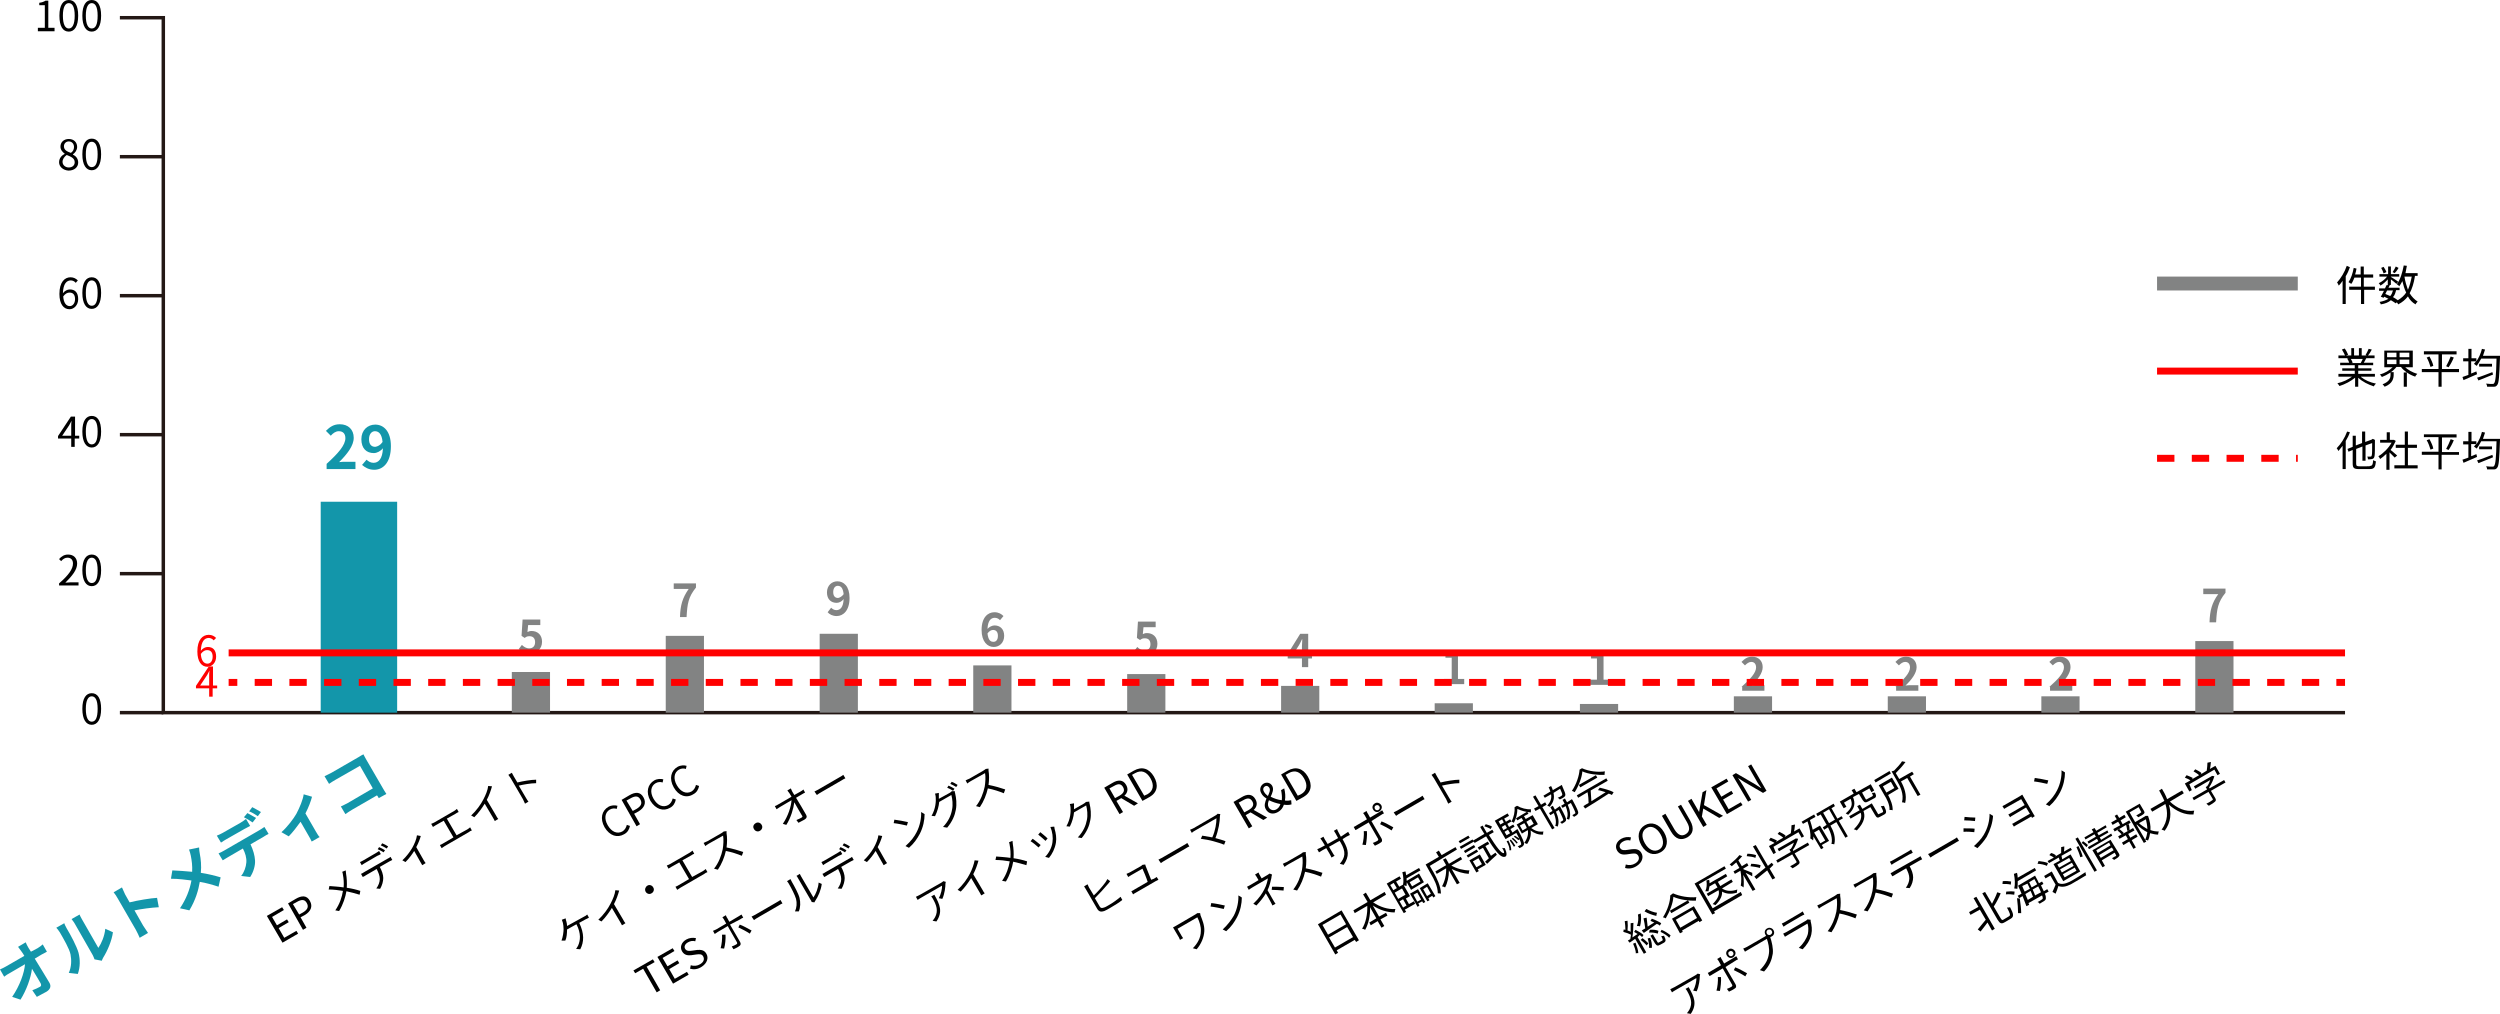 <?xml version="1.0" encoding="utf-8"?>
<!-- Generator: Adobe Illustrator 26.0.1, SVG Export Plug-In . SVG Version: 6.00 Build 0)  -->
<svg version="1.1" id="レイヤー_1" xmlns="http://www.w3.org/2000/svg" xmlns:xlink="http://www.w3.org/1999/xlink" x="0px"
	 y="0px" width="719.5px" height="291.8px" viewBox="0 0 719.5 291.8" style="enable-background:new 0 0 719.5 291.8;"
	 xml:space="preserve">
<style type="text/css">
	.st0{fill:#828383;}
	.st1{fill:#FBECE3;}
	.st2{fill:#BCE0F3;}
	.st3{fill:#1B8AA4;}
	.st4{fill:#FFFFFF;}
	.st5{fill:none;stroke:#221714;stroke-width:0.998;stroke-linecap:round;stroke-miterlimit:10;}
	.st6{fill:none;stroke:#221714;stroke-width:0.998;stroke-linecap:round;stroke-linejoin:round;stroke-miterlimit:10;}
	.st7{fill:none;stroke:#221714;stroke-width:0.848;stroke-linecap:round;stroke-miterlimit:10;}
	.st8{fill:#A76F4C;}
	.st9{fill:none;stroke:#221714;stroke-width:0.998;stroke-linecap:round;stroke-miterlimit:10;}
	.st10{fill:#221714;}
	.st11{fill:none;stroke:#221714;stroke-width:0.998;stroke-linecap:round;stroke-linejoin:round;stroke-miterlimit:10;}
	.st12{fill:none;stroke:#231815;stroke-miterlimit:10;}
	.st13{fill:none;stroke:#1396AA;stroke-width:22;stroke-miterlimit:10;}
	.st14{fill:none;stroke:#828383;stroke-width:11;stroke-miterlimit:10;}
	.st15{fill:none;stroke:#FF0000;stroke-width:2;stroke-miterlimit:10;}
	.st16{fill:none;stroke:#FF0000;stroke-width:2;stroke-miterlimit:10;stroke-dasharray:4.993,4.993;}
	.st17{fill:none;stroke:#828383;stroke-width:4;stroke-miterlimit:10;}
	.st18{fill:none;stroke:#FF0000;stroke-width:2;stroke-miterlimit:10;stroke-dasharray:5,5;}
	.st19{fill:#1396AA;}
	.st20{fill:#FF0000;}
	.st21{clip-path:url(#SVGID_00000031912674745963533660000002193430172878333341_);}
	.st22{fill:#3E3A39;}
	.st23{fill:#9B9B9C;}
	.st24{fill:#6E604D;}
	.st25{fill:#FDEEE6;}
	.st26{fill:none;stroke:#231815;stroke-width:1.517;stroke-linecap:round;stroke-miterlimit:10;}
	.st27{fill:#AD714D;}
	.st28{fill:#231815;}
	.st29{fill:#3E3A39;stroke:#231815;stroke-width:1.517;stroke-linecap:square;stroke-linejoin:round;stroke-miterlimit:10;}
	.st30{fill:none;stroke:#231815;stroke-width:1.517;stroke-linecap:round;stroke-linejoin:round;stroke-miterlimit:10;}
	.st31{fill:#CEC3B9;}
	.st32{fill:#B8DCE6;}
	.st33{fill:#F7F7F8;}
	.st34{fill:none;stroke:#231815;stroke-width:1.529;stroke-linecap:round;stroke-miterlimit:10;}
	.st35{fill:none;stroke:#231815;stroke-width:1.474;stroke-linecap:round;stroke-miterlimit:10;}
	.st36{fill:#FFEEEA;}
	.st37{fill:none;stroke:#231815;stroke-width:1.504;stroke-linecap:round;stroke-miterlimit:10;}
	.st38{fill:none;stroke:#231815;stroke-width:1.449;stroke-linecap:round;stroke-miterlimit:10;}
	.st39{fill:#C0E5F9;}
	.st40{fill:#1192AE;}
	.st41{fill:#C0E5F9;stroke:#231815;stroke-width:1.515;stroke-linecap:round;stroke-miterlimit:10;}
	.st42{fill:none;stroke:#231815;stroke-width:1.515;stroke-linecap:round;stroke-miterlimit:10;}
	.st43{fill:none;stroke:#231815;stroke-width:1.515;stroke-linecap:round;stroke-linejoin:round;stroke-miterlimit:10;}
	.st44{fill:#90B2DB;}
	.st45{fill:none;stroke:#1396AA;stroke-width:63;stroke-miterlimit:10;}
	.st46{fill:none;stroke:#727171;stroke-width:63;stroke-miterlimit:10;}
	.st47{fill:#727171;}
</style>
<g>
	<line class="st12" x1="34.5" y1="205.1" x2="47" y2="205.1"/>
	<line class="st12" x1="34.5" y1="165.1" x2="47" y2="165.1"/>
	<line class="st12" x1="34.5" y1="125.1" x2="47" y2="125.1"/>
	<line class="st12" x1="34.5" y1="85.1" x2="47" y2="85.1"/>
	<line class="st12" x1="34.5" y1="45.1" x2="47" y2="45.1"/>
	<polyline class="st12" points="34.5,5.1 47,5.1 47,205.1 674.9,205.1 	"/>
	<line class="st13" x1="103.3" y1="205.1" x2="103.3" y2="144.4"/>
	<line class="st14" x1="152.8" y1="205.1" x2="152.8" y2="193.4"/>
	<line class="st14" x1="197.1" y1="205.1" x2="197.1" y2="183"/>
	<line class="st14" x1="241.4" y1="205.1" x2="241.4" y2="182.4"/>
	<line class="st14" x1="285.6" y1="205.1" x2="285.6" y2="191.5"/>
	<line class="st14" x1="329.9" y1="205.1" x2="329.9" y2="194"/>
	<line class="st14" x1="374.2" y1="205.1" x2="374.2" y2="197.4"/>
	<line class="st14" x1="418.4" y1="205.1" x2="418.4" y2="202.4"/>
	<line class="st14" x1="460.2" y1="205.1" x2="460.2" y2="202.6"/>
	<line class="st14" x1="504.5" y1="205.1" x2="504.5" y2="200.4"/>
	<line class="st14" x1="548.8" y1="205.1" x2="548.8" y2="200.4"/>
	<line class="st14" x1="593" y1="205.1" x2="593" y2="200.4"/>
	<line class="st14" x1="637.3" y1="205.1" x2="637.3" y2="184.5"/>
	<line class="st17" x1="620.8" y1="81.6" x2="661.3" y2="81.6"/>
	<line class="st15" x1="620.8" y1="106.8" x2="661.3" y2="106.8"/>
	<line class="st18" x1="620.8" y1="131.9" x2="661.3" y2="131.9"/>
	<g>
		<path d="M10.9,8h2V1.5h-1.6V0.8c0.8-0.1,1.3-0.3,1.8-0.6h0.8V8h1.8V9h-4.8V8z"/>
		<path d="M17.1,4.5c0-3.1,1.1-4.5,2.7-4.5c1.7,0,2.7,1.5,2.7,4.5c0,3.1-1.1,4.6-2.7,4.6C18.1,9.1,17.1,7.6,17.1,4.5z M21.5,4.5
			c0-2.6-0.7-3.6-1.7-3.6c-1,0-1.7,1.1-1.7,3.6c0,2.6,0.7,3.7,1.7,3.7C20.8,8.2,21.5,7.1,21.5,4.5z"/>
		<path d="M23.7,4.5c0-3.1,1.1-4.5,2.7-4.5c1.7,0,2.7,1.5,2.7,4.5c0,3.1-1.1,4.6-2.7,4.6C24.8,9.1,23.7,7.6,23.7,4.5z M28.1,4.5
			c0-2.6-0.7-3.6-1.7-3.6c-1,0-1.7,1.1-1.7,3.6c0,2.6,0.7,3.7,1.7,3.7C27.5,8.2,28.1,7.1,28.1,4.5z"/>
	</g>
	<g>
		<path d="M676.3,76.9c-0.3,0.9-0.7,1.8-1.2,2.6v8h-0.9v-6.7c-0.3,0.5-0.7,1-1.1,1.4c-0.1-0.2-0.3-0.7-0.5-0.9
			c1.1-1.2,2.2-3,2.8-4.8L676.3,76.9z M683.6,83.4h-3.2v4.1h-0.9v-4.1h-3.4v-0.9h3.4v-2.6h-1.9c-0.3,0.7-0.5,1.3-0.9,1.8
			c-0.2-0.1-0.5-0.3-0.8-0.5c0.7-1,1.2-2.5,1.5-4.1l0.8,0.2c-0.1,0.6-0.2,1.1-0.4,1.7h1.6v-2.3h0.9V79h2.7v0.9h-2.7v2.6h3.2V83.4z"
			/>
		<path d="M695,79.6c-0.3,1.9-0.8,3.5-1.5,4.8c0.6,1,1.4,1.8,2.3,2.4c-0.2,0.2-0.5,0.5-0.6,0.8c-0.9-0.5-1.7-1.3-2.2-2.3
			c-0.7,0.9-1.6,1.7-2.8,2.3c-0.1-0.2-0.2-0.4-0.4-0.6l-0.3,0.3c-0.4-0.3-0.9-0.6-1.4-0.9c-0.7,0.6-1.6,1-2.9,1.2
			c-0.1-0.2-0.2-0.6-0.4-0.7c1.1-0.2,1.9-0.5,2.6-0.9c-0.4-0.2-0.8-0.4-1.2-0.6l-0.2,0.3l-0.8-0.3c0.3-0.5,0.6-1.1,0.9-1.7h-1.4
			v-0.7h1.7c0.2-0.4,0.3-0.7,0.5-1l0.3,0.1v-1.7c-0.6,0.7-1.4,1.4-2.1,1.8c-0.1-0.2-0.3-0.5-0.5-0.7c0.9-0.4,1.8-1.1,2.4-1.9h-2.2
			v-0.7h2.5v-2.2h0.8v2.2h2.4v0.7h-2.4v0.1c0.5,0.3,1.8,1.1,2.1,1.4l-0.5,0.6c-0.3-0.3-1.1-0.9-1.6-1.3V82h-0.5l0.2,0
			c-0.1,0.3-0.3,0.6-0.4,0.8h3.2v0.7h-1c-0.2,0.8-0.4,1.5-0.9,2c0.5,0.3,1,0.6,1.4,0.9c1-0.6,1.8-1.3,2.4-2.2
			c-0.5-1-0.8-2.1-1.1-3.3c-0.3,0.6-0.6,1.1-0.9,1.5c-0.1-0.2-0.5-0.5-0.7-0.6c1-1.3,1.6-3.3,2-5.4l0.9,0.1
			c-0.1,0.7-0.3,1.4-0.4,2.1h3.5v0.8H695z M686,78.7c-0.1-0.4-0.4-1.1-0.7-1.6l0.7-0.3c0.3,0.5,0.7,1.1,0.8,1.5L686,78.7z M687,83.6
			c-0.2,0.3-0.3,0.7-0.5,1c0.5,0.2,1,0.4,1.4,0.6c0.4-0.4,0.6-1,0.8-1.6H687z M690.3,77.1c-0.3,0.6-0.8,1.2-1.1,1.5l-0.6-0.3
			c0.3-0.4,0.7-1.1,0.9-1.6L690.3,77.1z M692,79.6c0.2,1.4,0.6,2.7,1,3.8c0.5-1.1,0.8-2.3,1.1-3.8L692,79.6L692,79.6z"/>
	</g>
	<g>
		<path d="M679.5,108.5c1.1,0.9,2.7,1.6,4.3,1.9c-0.2,0.2-0.5,0.5-0.6,0.8c-1.6-0.5-3.4-1.4-4.5-2.5v2.6h-0.9v-2.6
			c-1.2,1-2.9,1.9-4.5,2.4c-0.1-0.2-0.4-0.6-0.6-0.8c1.5-0.3,3.2-1.1,4.2-1.9h-3.9v-0.8h4.7v-0.9h-3.6v-0.7h3.6v-0.9h-4.2v-0.7h2.6
			c-0.1-0.4-0.3-0.8-0.6-1.2l0.4-0.1h-2.9v-0.8h1.9c-0.2-0.5-0.6-1.2-0.9-1.7l0.8-0.3c0.4,0.5,0.8,1.3,1,1.8l-0.6,0.2h1.5v-2.1h0.8
			v2.1h1.4v-2.1h0.8v2.1h1.5l-0.4-0.1c0.3-0.5,0.7-1.3,0.9-1.8l0.9,0.2c-0.3,0.6-0.7,1.3-1.1,1.7h1.9v0.8H681
			c-0.2,0.5-0.5,0.9-0.7,1.3h2.7v0.7h-4.3v0.9h3.8v0.7h-3.8v0.9h4.8v0.8H679.5z M676.5,103.2c0.3,0.4,0.5,0.9,0.6,1.2l-0.4,0.1h2.8
			l-0.1,0c0.2-0.3,0.4-0.8,0.6-1.2H676.5z"/>
		<path d="M692,105.5c0.9,0.9,2.3,1.7,3.7,2.1c-0.2,0.2-0.5,0.5-0.6,0.8c-0.9-0.3-1.7-0.7-2.4-1.2v4.1h-0.9v-4.1h0.9
			c-0.7-0.5-1.3-1-1.7-1.6h-1.3c-1,1.3-2.6,2.3-4.2,2.9c-0.1-0.2-0.4-0.6-0.6-0.7c1.4-0.4,2.8-1.2,3.7-2.1h-2.4v-4.8h8.2v4.8H692z
			 M688,107.1h0.9v0.7c0,1.1-0.3,2.6-2.6,3.5c-0.1-0.2-0.4-0.5-0.6-0.7c2.1-0.8,2.3-1.9,2.3-2.8V107.1z M687,102.8h2.7v-1.3H687
			V102.8z M687,104.8h2.7v-1.3H687V104.8z M693.4,101.5h-2.8v1.3h2.8V101.5z M693.4,103.5h-2.8v1.3h2.8V103.5z"/>
		<path d="M707.6,107.1h-4.9v4.2h-0.9v-4.2h-4.8v-0.9h4.8V102h-4.2v-0.9h9.4v0.9h-4.2v4.2h4.9V107.1z M699.2,102.6
			c0.5,0.9,1,2,1.1,2.7l-0.8,0.3c-0.2-0.7-0.6-1.9-1.1-2.7L699.2,102.6z M704,105.4c0.4-0.7,1-2,1.3-2.8l0.9,0.3
			c-0.4,1-1,2.1-1.5,2.8L704,105.4z"/>
		<path d="M719.5,102.3c0,0,0,0.3,0,0.5c-0.2,5.5-0.3,7.4-0.8,8c-0.3,0.4-0.5,0.5-1,0.5c-0.4,0-1.1,0-1.9,0c0-0.3-0.1-0.6-0.3-0.9
			c0.8,0.1,1.5,0.1,1.8,0.1c0.2,0,0.4,0,0.5-0.2c0.4-0.4,0.6-2.3,0.7-7.1h-4.4c-0.4,0.8-0.9,1.5-1.3,2.1c-0.2-0.2-0.6-0.4-0.8-0.6
			c0.2-0.2,0.4-0.4,0.6-0.7h-1.4v3.5c0.5-0.2,1-0.4,1.5-0.6l0.2,0.8c-1.4,0.6-2.8,1.2-3.9,1.7l-0.3-0.9c0.5-0.2,1.1-0.4,1.7-0.6V104
			h-1.5v-0.9h1.5v-2.7h0.9v2.7h1.4v0.9c0.7-1,1.3-2.3,1.6-3.6l0.9,0.2c-0.2,0.6-0.4,1.2-0.6,1.8H719.5z M717.5,107.8
			c-1.5,0.6-3,1.2-4.2,1.7l-0.4-0.8c1.1-0.3,2.8-1,4.4-1.6L717.5,107.8z M717.2,104.7v0.8h-3.7v-0.8H717.2z"/>
	</g>
	<g>
		<path d="M676.3,124.4c-0.3,0.9-0.7,1.7-1.2,2.5v8.1h-0.9v-6.7c-0.4,0.5-0.8,1-1.2,1.5c-0.1-0.2-0.3-0.6-0.5-0.8
			c1.2-1.2,2.3-2.9,3-4.8L676.3,124.4z M682,134.1c0.7,0,0.9-0.3,1-1.7c0.2,0.2,0.6,0.3,0.8,0.4c-0.2,1.6-0.4,2.2-1.8,2.2h-3.1
			c-1.4,0-1.8-0.3-1.8-1.6v-3.9l-1.2,0.5l-0.3-0.8l1.5-0.6v-3.2h0.9v2.8l1.8-0.7v-3.3h0.9v3l1.9-0.7l0.1-0.1l0.2-0.1l0.6,0.3l0,0.2
			c0,2.2,0,3.9-0.1,4.4c-0.1,0.6-0.3,0.8-0.7,0.9c-0.3,0.1-0.9,0.1-1.2,0.1c0-0.3-0.1-0.6-0.2-0.8c0.3,0,0.8,0,0.9,0
			c0.2,0,0.3,0,0.4-0.4c0.1-0.3,0.1-1.6,0.1-3.5l-1.9,0.7v4.4h-0.9v-4.1l-1.8,0.7v4.2c0,0.7,0.2,0.8,1,0.8H682z"/>
		<path d="M689.2,131.7c-0.3-0.3-1-1-1.5-1.5v5h-0.9v-4.6c-0.6,0.6-1.2,1.1-1.8,1.5c-0.1-0.2-0.3-0.6-0.5-0.8
			c1.4-0.8,2.9-2.3,3.8-3.9H685v-0.8h1.9v-2.2h0.9v2.2h1l0.2,0l0.5,0.3c-0.4,0.9-0.9,1.8-1.5,2.6c0.6,0.4,1.6,1.4,1.9,1.6
			L689.2,131.7z M695.8,133.9v0.9h-6.7v-0.9h3v-5h-2.6V128h2.6v-3.8h0.9v3.8h2.6v0.9H693v5H695.8z"/>
		<path d="M707.6,130.9h-4.9v4.2h-0.9v-4.2h-4.8V130h4.8v-4.2h-4.2V125h9.4v0.9h-4.2v4.2h4.9V130.9z M699.2,126.4
			c0.5,0.9,1,2,1.1,2.7l-0.8,0.3c-0.2-0.7-0.6-1.9-1.1-2.7L699.2,126.4z M704,129.2c0.4-0.7,1-2,1.3-2.8l0.9,0.3
			c-0.4,1-1,2.1-1.5,2.8L704,129.2z"/>
		<path d="M719.5,126.1c0,0,0,0.3,0,0.5c-0.2,5.5-0.3,7.4-0.8,8c-0.3,0.4-0.5,0.5-1,0.5c-0.4,0-1.1,0-1.9,0c0-0.3-0.1-0.6-0.3-0.9
			c0.8,0.1,1.5,0.1,1.8,0.1c0.2,0,0.4,0,0.5-0.2c0.4-0.4,0.6-2.3,0.7-7.1h-4.4c-0.4,0.8-0.9,1.5-1.3,2.1c-0.2-0.2-0.6-0.4-0.8-0.6
			c0.2-0.2,0.4-0.4,0.6-0.7h-1.4v3.5c0.5-0.2,1-0.4,1.5-0.6l0.2,0.8c-1.4,0.6-2.8,1.2-3.9,1.7l-0.3-0.9c0.5-0.2,1.1-0.4,1.7-0.6
			v-3.8h-1.5v-0.9h1.5v-2.7h0.9v2.7h1.4v0.9c0.7-1,1.3-2.3,1.6-3.6l0.9,0.2c-0.2,0.6-0.4,1.2-0.6,1.8H719.5z M717.5,131.6
			c-1.5,0.6-3,1.2-4.2,1.7l-0.4-0.8c1.1-0.3,2.8-1,4.4-1.6L717.5,131.6z M717.2,128.5v0.8h-3.7v-0.8H717.2z"/>
	</g>
	<g>
		<g>
			<path class="st19" d="M94,133.5c3.4-3.1,5.4-5.4,5.4-7.4c0-1.3-0.7-2-1.9-2c-0.9,0-1.7,0.6-2.3,1.3l-1.4-1.4
				c1.2-1.2,2.3-1.9,4-1.9c2.4,0,4,1.5,4,3.9c0,2.3-1.9,4.7-4.2,7c0.6-0.1,1.5-0.1,2-0.1h2.7v2.1H94V133.5z"/>
			<path class="st19" d="M105.5,132.3c0.5,0.5,1.2,0.9,2,0.9c1.4,0,2.6-1.1,2.7-4.2c-0.6,0.8-1.7,1.4-2.6,1.4c-2.1,0-3.6-1.3-3.6-4
				c0-2.6,1.8-4.2,4-4.2c2.4,0,4.5,1.9,4.5,6.2c0,4.8-2.3,6.8-4.8,6.8c-1.6,0-2.7-0.7-3.5-1.4L105.5,132.3z M110.1,127.2
				c-0.2-2.3-1.1-3.1-2.2-3.1c-0.9,0-1.7,0.8-1.7,2.3c0,1.5,0.7,2.2,1.8,2.2C108.7,128.5,109.5,128.1,110.1,127.2z"/>
		</g>
	</g>
	<g>
		<g>
			<path class="st0" d="M149.3,186.8l0.9-1.2c0.5,0.5,1.2,1,2.1,1c1,0,1.7-0.6,1.7-1.8c0-1.1-0.6-1.7-1.6-1.7
				c-0.6,0-0.9,0.1-1.4,0.5l-0.9-0.6l0.3-4.7h5.1v1.6H152l-0.2,2c0.4-0.2,0.7-0.3,1.2-0.3c1.6,0,3,1,3,3.1c0,2.1-1.6,3.4-3.4,3.4
				C151.1,188.1,150,187.5,149.3,186.8z"/>
		</g>
	</g>
	<g>
		<path d="M17,46.7c0-1.2,0.8-2,1.6-2.4v-0.1c-0.6-0.4-1.2-1.1-1.2-2c0-1.3,1-2.2,2.4-2.2c1.5,0,2.4,1,2.4,2.3
			c0,0.9-0.6,1.7-1.2,2.1v0.1c0.8,0.4,1.5,1.1,1.5,2.3c0,1.3-1.1,2.3-2.8,2.3C18.2,49,17,48,17,46.7z M21.5,46.7
			c0-1.2-1.1-1.6-2.3-2.1c-0.7,0.5-1.2,1.2-1.2,2c0,0.9,0.8,1.6,1.8,1.6C20.8,48.2,21.5,47.6,21.5,46.7z M21.3,42.3
			c0-0.9-0.6-1.6-1.5-1.6c-0.8,0-1.4,0.6-1.4,1.4c0,1.1,0.9,1.5,2,1.9C21,43.6,21.3,43,21.3,42.3z"/>
		<path d="M23.7,44.4c0-3.1,1.1-4.5,2.7-4.5c1.7,0,2.7,1.5,2.7,4.5c0,3.1-1.1,4.6-2.7,4.6C24.8,49,23.7,47.5,23.7,44.4z M28.1,44.4
			c0-2.6-0.7-3.6-1.7-3.6c-1,0-1.7,1.1-1.7,3.6c0,2.6,0.7,3.7,1.7,3.7C27.5,48.1,28.1,47,28.1,44.4z"/>
	</g>
	<g>
		<path d="M21.8,81.4c-0.3-0.4-0.9-0.7-1.4-0.7c-1.2,0-2.2,0.9-2.3,3.7c0.5-0.7,1.3-1.1,2-1.1c1.5,0,2.4,0.9,2.4,2.8
			c0,1.7-1.2,2.9-2.5,2.9c-1.7,0-2.9-1.5-2.9-4.4c0-3.4,1.5-4.8,3.2-4.8c0.9,0,1.6,0.4,2.1,0.9L21.8,81.4z M21.6,86.1
			c0-1.2-0.5-1.9-1.6-1.9c-0.6,0-1.2,0.3-1.8,1.1c0.1,1.8,0.8,2.8,1.9,2.8C20.9,88.1,21.6,87.3,21.6,86.1z"/>
		<path d="M23.7,84.3c0-3.1,1.1-4.5,2.7-4.5c1.7,0,2.7,1.5,2.7,4.5c0,3.1-1.1,4.6-2.7,4.6C24.8,88.9,23.7,87.4,23.7,84.3z
			 M28.1,84.3c0-2.6-0.7-3.6-1.7-3.6c-1,0-1.7,1.1-1.7,3.6c0,2.6,0.7,3.7,1.7,3.7C27.5,88,28.1,86.9,28.1,84.3z"/>
	</g>
	<g>
		<path d="M22.7,126.2h-1.2v2.4h-1v-2.4h-3.8v-0.7l3.7-5.6h1.2v5.5h1.2V126.2z M20.5,125.4v-2.7c0-0.4,0-1.1,0.1-1.6h0
			c-0.2,0.4-0.5,0.9-0.7,1.3l-2,3H20.5z"/>
		<path d="M23.7,124.2c0-3.1,1.1-4.5,2.7-4.5c1.7,0,2.7,1.5,2.7,4.5c0,3.1-1.1,4.6-2.7,4.6C24.8,128.8,23.7,127.3,23.7,124.2z
			 M28.1,124.2c0-2.6-0.7-3.6-1.7-3.6c-1,0-1.7,1.1-1.7,3.6c0,2.6,0.7,3.7,1.7,3.7C27.5,127.9,28.1,126.8,28.1,124.2z"/>
	</g>
	<g>
		<path d="M17,167.9c2.8-2.4,4-4.2,4-5.7c0-1-0.5-1.7-1.6-1.7c-0.7,0-1.3,0.4-1.8,1l-0.6-0.6c0.7-0.8,1.5-1.3,2.6-1.3
			c1.6,0,2.6,1,2.6,2.6c0,1.8-1.4,3.5-3.4,5.5c0.5,0,1-0.1,1.4-0.1h2.4v0.9H17V167.9z"/>
		<path d="M23.7,164.1c0-3.1,1.1-4.5,2.7-4.5c1.7,0,2.7,1.5,2.7,4.5c0,3.1-1.1,4.6-2.7,4.6C24.8,168.7,23.7,167.2,23.7,164.1z
			 M28.1,164.1c0-2.6-0.7-3.6-1.7-3.6c-1,0-1.7,1.1-1.7,3.6c0,2.6,0.7,3.7,1.7,3.7C27.5,167.8,28.1,166.7,28.1,164.1z"/>
	</g>
	<g>
		<path class="st20" d="M61.5,184.3c-0.3-0.4-0.9-0.7-1.4-0.7c-1.2,0-2.2,0.9-2.3,3.7c0.5-0.7,1.3-1.1,2-1.1c1.5,0,2.4,0.9,2.4,2.8
			c0,1.7-1.2,2.9-2.5,2.9c-1.7,0-2.9-1.5-2.9-4.4c0-3.4,1.5-4.8,3.3-4.8c0.9,0,1.6,0.4,2.1,0.9L61.5,184.3z M61.2,189
			c0-1.2-0.5-1.9-1.6-1.9c-0.6,0-1.2,0.3-1.8,1.1c0.1,1.8,0.8,2.8,1.9,2.8C60.6,191,61.2,190.2,61.2,189z"/>
	</g>
	<g>
		<path class="st20" d="M62.4,198.1h-1.2v2.4h-1v-2.4h-3.8v-0.7l3.7-5.6h1.2v5.5h1.2V198.1z M60.2,197.3v-2.7c0-0.4,0-1.1,0.1-1.6h0
			c-0.2,0.4-0.5,0.9-0.7,1.3l-2,3H60.2z"/>
	</g>
	<g>
		<path d="M23.7,204c0-3.1,1.1-4.5,2.7-4.5c1.7,0,2.7,1.5,2.7,4.5c0,3.1-1.1,4.6-2.7,4.6C24.8,208.6,23.7,207.1,23.7,204z M28.1,204
			c0-2.6-0.7-3.6-1.7-3.6c-1,0-1.7,1.1-1.7,3.6c0,2.6,0.7,3.7,1.7,3.7C27.5,207.7,28.1,206.6,28.1,204z"/>
	</g>
	<g>
		<path class="st19" d="M10.8,272.9c0.5-0.3,1.2-0.8,1.5-1.1l1.2,2.1c-0.5,0.3-1.1,0.6-1.5,0.8l-2,1.2c1.4,2.2,2.9,4.8,4.2,6.9
			c0.6,1,0.3,1.9-0.8,2.6c-1,0.5-1.8,1-2.8,1.5L9.3,285c0.8-0.3,1.7-0.7,2.2-1c0.4-0.2,0.4-0.5,0.2-1c-0.6-1-1.5-2.6-2.5-4.2
			c-0.3,2.6-1.6,6.2-3.3,8.9l-2.4-0.8c2.2-3.2,3.5-6.9,3.7-9.4L2.9,280c-0.6,0.3-1.2,0.7-1.7,1.1L0,279c0.5-0.2,1.3-0.6,1.8-0.9
			l5.2-3c-0.2-0.4-0.5-0.8-0.7-1.1c-0.3-0.4-0.7-1-1.1-1.5l2.2-1.3c0.2,0.5,0.5,1.1,0.8,1.6l0.7,1.1L10.8,272.9z"/>
		<path class="st19" d="M19.8,280c0.8-1.8,0.8-3.7,0.5-5.3c-0.3-1.6-2-4.5-3.1-6.4c-0.4-0.6-0.7-1-1-1.3l2.3-1.3
			c0,0.1,0.3,0.8,0.7,1.5c1.1,1.8,2.9,5.2,3.4,7c0.5,2,0.5,4.1-0.2,6.1L19.8,280z M27.2,276.1c-0.1-0.3-0.3-0.8-0.5-1.2l-5.2-9.1
			c-0.4-0.7-0.9-1.2-0.9-1.3l2.3-1.3c0,0.1,0.3,0.7,0.7,1.4l4.7,8.2c0.9-1.3,1.8-3.4,2-5.5l2.2,1c-0.3,2.4-1.6,5.4-2.8,7.3
			c-0.2,0.4-0.3,0.6-0.4,0.9L27.2,276.1z"/>
		<path class="st19" d="M45.7,261.1c-2.1,0.1-5,0.5-7,0.9l2.5,4.4c0.3,0.5,1,1.5,1.4,2.1l-2.4,1.4c-0.3-0.7-0.7-1.6-1.1-2.3l-5.2-9
			c-0.3-0.6-0.8-1.3-1.2-1.8l2.4-1.4c0.3,0.6,0.6,1.3,0.9,2l1.3,2.3c2.4-0.6,6.1-1.2,7.9-1.3L45.7,261.1z"/>
		<path class="st19" d="M57.3,243.9c0,0.5,0.1,1.3,0.2,1.8c0.3,1.5,0.5,3.5,0.3,5.5c2,0.3,4,0.8,5.7,1.3l-0.6,2.7
			c-1.8-0.6-3.6-1.1-5.4-1.4c-0.4,2.4-1.2,5.2-3,8.2l-2.7-0.6c1.8-2.7,2.8-5.3,3.3-8c-1.6-0.2-3.7-0.5-5.9-0.5l0.4-2.4
			c1.7,0.1,3.9,0.2,5.7,0.4c0.1-1.7-0.1-3.2-0.4-4.7c-0.1-0.5-0.3-1.2-0.5-1.7L57.3,243.9z"/>
		<path class="st19" d="M65.2,241.5c-0.5,0.3-1.2,0.7-1.6,1l-1.2-2c0.5-0.2,1.2-0.5,1.7-0.8l5.1-2.9c0.5-0.3,1.1-0.7,1.6-1.1l1.2,2
			c-0.5,0.3-1.2,0.6-1.7,0.9L65.2,241.5z M74.7,238.9c0.3-0.2,1-0.6,1.4-0.9l1.2,2c-0.4,0.2-1,0.5-1.4,0.8l-3.8,2.2
			c0.8,1.7,1.2,3.2,1.3,4.6c0.1,1.4-0.4,3.3-1.4,4.8l-2.6-0.3c0.9-1.1,1.4-2.6,1.5-3.9c0.1-1.3-0.3-2.7-1-4l-4.3,2.5
			c-0.5,0.3-1,0.6-1.5,0.9l-1.2-2c0.5-0.2,1.1-0.5,1.6-0.8L74.7,238.9z M72.7,236.7c-0.7-0.5-1.7-1.1-2.5-1.5l1-1.2
			c0.7,0.4,1.8,1,2.5,1.4L72.7,236.7z M74.2,234.9c-0.7-0.5-1.7-1.1-2.5-1.4l0.9-1.2c0.7,0.4,1.9,1,2.5,1.4L74.2,234.9z"/>
		<path class="st19" d="M89.8,229.3c-0.3,1.2-1,3.1-1.9,4.8l3,5.2c0.3,0.5,0.8,1.4,1.1,1.6l-2.3,1.3c-0.1-0.3-0.6-1.2-0.9-1.7
			l-2.3-4c-1,1.4-2.3,3.1-3.4,4.2l-2.1-1.2c1.8-1.6,3.5-3.9,4.3-5.3c1-1.9,1.9-4.1,2.1-5.6L89.8,229.3z"/>
		<path class="st19" d="M109,229.7c-0.1-0.3-0.3-0.5-0.5-0.8l-7.1,4.1c-0.6,0.4-1.5,0.9-2,1.3l-1.3-2.2c0.6-0.3,1.3-0.6,2-1l7.2-4.2
			l-3.7-6.5l-7,4c-0.7,0.4-1.5,0.9-1.9,1.2l-1.3-2.2c0.6-0.3,1.4-0.7,2-1l7.8-4.5c0.5-0.3,1.1-0.7,1.4-0.8c0.2,0.4,0.5,1,0.8,1.5
			l4.7,8.1c0.3,0.5,0.8,1.4,1.1,1.8L109,229.7z"/>
	</g>
	<g>
		<g>
			<path class="st0" d="M198.2,169.5h-4.3v-1.6h6.4v1.2c-2.2,2.7-2.5,4.7-2.7,8.5h-1.9C195.8,174.2,196.4,172.1,198.2,169.5z"/>
		</g>
	</g>
	<g>
		<path d="M76.8,263.6l4.4-2.5l0.5,0.8l-3.4,2l1.4,2.4l2.9-1.7l0.5,0.8l-2.9,1.7l1.6,2.8l3.5-2l0.5,0.8l-4.5,2.6L76.8,263.6z"/>
		<path d="M82.9,260l2.2-1.3c1.7-1,3.2-1.1,4.1,0.6c0.9,1.6,0.2,3-1.4,4l-1.3,0.7l1.7,3l-1,0.6L82.9,260z M87.2,262.6
			c1.3-0.8,1.7-1.6,1.1-2.7c-0.6-1.1-1.5-1.1-2.9-0.3l-1.1,0.6l1.8,3L87.2,262.6z"/>
		<path d="M99.5,250.5c0,0.3,0.1,0.7,0.1,1c0.2,1.1,0.3,2.6,0.2,4c1.4,0.2,2.7,0.5,3.9,0.9l-0.2,1.1c-1.3-0.4-2.5-0.7-3.8-1
			c-0.3,1.7-0.9,3.7-2.1,5.7l-1.1-0.2c1.3-1.9,1.9-3.8,2.2-5.6c-1.1-0.2-2.8-0.4-4.1-0.4l0.2-1c1.2,0.1,2.9,0.2,4.1,0.4
			c0.1-1.3,0-2.6-0.2-3.6c0-0.2-0.1-0.6-0.2-0.9L99.5,250.5z"/>
		<path d="M105,248.4c-0.3,0.2-0.7,0.4-0.9,0.6l-0.5-0.9c0.3-0.1,0.6-0.3,1-0.5l3.6-2.1c0.3-0.2,0.7-0.4,0.9-0.6l0.5,0.9
			c-0.3,0.2-0.7,0.4-1,0.5L105,248.4z M111.6,247.1c0.2-0.1,0.6-0.3,0.8-0.5l0.5,0.9c-0.2,0.1-0.6,0.3-0.8,0.4l-2.8,1.6
			c0.6,1.1,1,2.2,1,3.2c0,0.9-0.3,2.1-0.9,3.1l-1.1-0.1c0.6-0.8,1-1.8,1-2.7c0-1-0.4-1.9-0.9-2.9l-3.1,1.8c-0.3,0.2-0.6,0.4-0.9,0.5
			l-0.5-0.9c0.3-0.1,0.6-0.3,0.9-0.5L111.6,247.1z M110.4,245.3c-0.5-0.3-1.2-0.7-1.7-0.9l0.4-0.6c0.5,0.2,1.2,0.6,1.7,0.9
			L110.4,245.3z M110,242.7c0.5,0.2,1.3,0.6,1.7,0.9l-0.4,0.6c-0.5-0.3-1.2-0.7-1.7-0.9L110,242.7z"/>
		<path d="M121.1,240.6c-0.2,0.8-0.7,2.1-1.3,3.2l2.1,3.7c0.2,0.3,0.4,0.7,0.6,0.9l-1,0.6c-0.1-0.2-0.3-0.6-0.5-0.9l-1.8-3.2
			c-0.6,1-1.5,2.2-2.5,3.2l-0.9-0.5c1.2-1.1,2.2-2.5,2.8-3.5c0.7-1.2,1.3-2.7,1.4-3.7L121.1,240.6z"/>
		<path d="M134.5,238.7c0.3-0.2,0.6-0.4,0.8-0.6l0.5,0.9c-0.3,0.1-0.7,0.3-0.9,0.5l-6.9,4c-0.3,0.2-0.6,0.4-0.9,0.6l-0.5-0.9
			c0.3-0.1,0.7-0.3,1-0.5l2.9-1.7l-2.8-4.8l-2.3,1.3c-0.2,0.1-0.6,0.4-0.8,0.5l-0.5-0.9c0.3-0.1,0.7-0.3,0.9-0.4l5.7-3.3
			c0.3-0.2,0.6-0.4,0.8-0.6l0.5,0.9c-0.3,0.1-0.6,0.3-0.9,0.5l-2.5,1.4l2.8,4.8L134.5,238.7z"/>
		<path d="M141.6,226.3c-0.3,1.1-0.8,2.6-1.5,3.9l2.6,4.4c0.2,0.4,0.5,0.9,0.7,1.1l-1,0.6c-0.1-0.2-0.4-0.8-0.6-1.1l-2.3-3.9
			c-0.8,1.3-1.8,2.7-3,3.9l-0.9-0.5c1.5-1.4,2.8-3.2,3.5-4.6c0.7-1.3,1.3-2.8,1.4-3.9L141.6,226.3z"/>
		<path d="M154.3,225.4c-1.5,0-3.7,0.4-5,0.7l2,3.4c0.2,0.3,0.5,0.9,0.8,1.2l-1,0.6c-0.2-0.4-0.4-0.9-0.6-1.3l-3.5-6
			c-0.2-0.3-0.5-0.7-0.7-1l1-0.6c0.2,0.3,0.4,0.8,0.6,1.1l1,1.7c1.6-0.4,4-0.8,5.4-0.8L154.3,225.4z"/>
	</g>
	<g>
		<g>
			<path class="st0" d="M239.2,174.9c0.4,0.4,0.9,0.7,1.5,0.7c1.1,0,2-0.8,2.1-3.2c-0.5,0.7-1.3,1.1-2,1.1c-1.6,0-2.8-1-2.8-3
				c0-2,1.4-3.2,3-3.2c1.8,0,3.5,1.4,3.5,4.8c0,3.6-1.8,5.2-3.7,5.2c-1.2,0-2.1-0.5-2.6-1.1L239.2,174.9z M242.8,171
				c-0.2-1.8-0.8-2.4-1.7-2.4c-0.7,0-1.3,0.6-1.3,1.8c0,1.1,0.5,1.7,1.4,1.7C241.7,172,242.3,171.7,242.8,171z"/>
		</g>
	</g>
	<g>
		<path d="M174,238.1c-1.4-2.5-0.8-4.8,1.1-5.9c0.9-0.5,1.9-0.5,2.6-0.3l-0.2,0.9c-0.6-0.2-1.3-0.2-2,0.2c-1.4,0.8-1.7,2.6-0.6,4.5
			c1.1,1.9,2.7,2.6,4.2,1.8c0.7-0.4,1.1-1.1,1.3-1.9l0.9,0.3c-0.2,1-0.7,1.9-1.7,2.4C177.7,241.2,175.5,240.6,174,238.1z"/>
		<path d="M178.9,230.2l2.2-1.3c1.7-1,3.2-1.1,4.1,0.6c0.9,1.6,0.2,3-1.4,4l-1.3,0.7l1.7,3l-1,0.6L178.9,230.2z M183.2,232.8
			c1.3-0.8,1.7-1.6,1.1-2.7c-0.6-1.1-1.5-1.1-2.9-0.3l-1.1,0.6l1.8,3L183.2,232.8z"/>
		<path d="M187.2,230.5c-1.4-2.5-0.8-4.8,1.1-5.9c0.9-0.5,1.9-0.5,2.6-0.3l-0.2,0.9c-0.6-0.2-1.3-0.2-2,0.2
			c-1.4,0.8-1.7,2.6-0.6,4.5c1.1,1.9,2.7,2.6,4.2,1.8c0.7-0.4,1.1-1.1,1.3-1.9l0.9,0.3c-0.2,1-0.7,1.9-1.7,2.4
			C190.9,233.6,188.7,232.9,187.2,230.5z"/>
		<path d="M193.9,226.6c-1.4-2.5-0.8-4.8,1.1-5.9c0.9-0.5,1.9-0.5,2.6-0.3l-0.2,0.9c-0.6-0.2-1.3-0.2-2,0.2
			c-1.4,0.8-1.7,2.6-0.6,4.5c1.1,1.9,2.7,2.6,4.2,1.8c0.7-0.4,1.1-1.1,1.3-1.9l0.9,0.3c-0.2,1-0.7,1.9-1.7,2.4
			C197.6,229.8,195.3,229.1,193.9,226.6z"/>
	</g>
	<g>
		<g>
			<path class="st0" d="M287.8,178.5c-0.3-0.4-0.9-0.7-1.5-0.7c-1.1,0-2,0.8-2.1,3.2c0.5-0.6,1.4-1,2-1c1.6,0,2.8,1,2.8,3
				c0,2-1.4,3.2-3,3.2c-1.8,0-3.5-1.5-3.5-4.9c0-3.6,1.8-5.1,3.7-5.1c1.2,0,2,0.5,2.6,1.1L287.8,178.5z M287.2,183
				c0-1.1-0.5-1.7-1.4-1.7c-0.5,0-1.1,0.3-1.6,1c0.2,1.8,0.8,2.4,1.6,2.4C286.6,184.8,287.2,184.2,287.2,183z"/>
		</g>
	</g>
	<g>
		<path d="M168.1,263.8c0.3-0.1,0.7-0.4,0.9-0.6l0.5,0.9c-0.3,0.2-0.8,0.4-1,0.5l-1.8,1c1.5,3.1,1.4,5.5,0.3,7.6l-1.2-0.1
			c0.2-0.3,0.4-0.6,0.6-1c0.6-1.4,0.9-3.4-0.5-6.1l-2.7,1.5c0,1-0.1,2.4-0.5,3.2l-1.1,0c0.4-1,0.6-2.5,0.6-3.3
			c0-0.7-0.1-1.3-0.2-1.8c-0.1-0.3-0.2-0.6-0.3-0.9l1.1-0.4c0,0.3,0.1,0.6,0.2,0.9c0.1,0.4,0.2,0.8,0.2,1.3L168.1,263.8z"/>
		<path d="M178.2,256.3c-0.3,1.1-0.8,2.6-1.5,3.9l2.6,4.4c0.2,0.4,0.5,0.9,0.7,1.1l-1,0.6c-0.1-0.2-0.4-0.8-0.6-1.1l-2.3-3.9
			c-0.8,1.3-1.8,2.7-3,3.9l-0.9-0.5c1.5-1.4,2.8-3.2,3.5-4.6c0.7-1.3,1.3-2.8,1.4-3.9L178.2,256.3z"/>
		<path d="M186.3,254.9c0.6-0.4,1.4-0.1,1.7,0.5c0.4,0.6,0.1,1.4-0.5,1.7c-0.6,0.4-1.4,0.1-1.7-0.5
			C185.5,256,185.7,255.3,186.3,254.9z"/>
		<path d="M202.3,250.7c0.3-0.2,0.6-0.4,0.8-0.6l0.5,0.9c-0.3,0.1-0.7,0.3-0.9,0.5l-6.9,4c-0.3,0.2-0.6,0.4-0.9,0.6l-0.5-0.9
			c0.3-0.1,0.7-0.3,1-0.5l2.9-1.7l-2.8-4.8l-2.3,1.3c-0.2,0.1-0.6,0.4-0.8,0.5l-0.5-0.9c0.3-0.1,0.7-0.3,0.9-0.4l5.7-3.3
			c0.3-0.2,0.6-0.4,0.8-0.6l0.5,0.9c-0.3,0.1-0.6,0.3-0.9,0.5l-2.5,1.4l2.8,4.8L202.3,250.7z"/>
		<path d="M209.1,239.2c0,0.1,0,0.4,0,0.6c0.2,1.1,0.2,2.7,0,4.1c1.6,0.3,3.7,0.9,4.8,1.3l-0.4,1.1c-1.2-0.5-3-1.1-4.6-1.4
			c-0.4,1.8-1.2,3.8-2.3,5.4l-1.1-0.3c1.3-1.6,2.1-3.7,2.5-5.6c0.2-1.2,0.3-2.9,0.1-3.9l-4.1,2.3c-0.4,0.2-0.9,0.6-1,0.7l-0.5-0.9
			c0.2-0.1,0.8-0.4,1.1-0.5l4-2.3c0.3-0.2,0.6-0.4,0.7-0.5L209.1,239.2z"/>
		<path d="M217.5,236.9c0.6-0.4,1.4-0.1,1.7,0.5c0.4,0.6,0.1,1.4-0.5,1.7c-0.6,0.4-1.4,0.1-1.7-0.5
			C216.6,238,216.8,237.3,217.5,236.9z"/>
		<path d="M230.4,227.8c0.3-0.2,0.7-0.4,0.8-0.6l0.5,0.9c-0.2,0.1-0.6,0.3-0.9,0.5l-1.7,1c0.9,1.5,2.2,3.6,2.9,4.9
			c0.3,0.5,0.2,1-0.5,1.4c-0.5,0.3-1.2,0.6-1.7,0.9l-0.6-0.8c0.5-0.2,1.2-0.5,1.5-0.7c0.3-0.2,0.3-0.4,0.1-0.6
			c-0.5-0.8-1.4-2.4-2.2-3.8c-0.2,1.7-1,4.5-2.3,6.5l-1-0.3c1.5-2.2,2.4-5,2.5-6.8l-3.4,2c-0.3,0.2-0.6,0.4-0.9,0.6l-0.5-0.9
			c0.3-0.1,0.7-0.3,1-0.5l3.8-2.2c-0.2-0.4-0.5-0.8-0.6-1c-0.2-0.2-0.4-0.6-0.6-0.8l1-0.6c0.1,0.3,0.3,0.6,0.4,0.9l0.6,1
			L230.4,227.8z"/>
		<path d="M234.4,227.8c0.3-0.2,0.9-0.4,1.5-0.8l5.7-3.3c0.5-0.3,0.9-0.5,1.1-0.7l0.6,1c-0.2,0.1-0.7,0.3-1.1,0.6l-5.7,3.3
			c-0.6,0.3-1.1,0.7-1.4,0.9L234.4,227.8z"/>
	</g>
	<g>
		<g>
			<path class="st0" d="M326.4,187.4l0.9-1.2c0.5,0.5,1.2,1,2.1,1c1,0,1.7-0.6,1.7-1.8c0-1.1-0.6-1.7-1.6-1.7
				c-0.6,0-0.9,0.1-1.4,0.5l-0.9-0.6l0.3-4.7h5.1v1.6h-3.5l-0.2,2c0.4-0.2,0.7-0.3,1.2-0.3c1.6,0,3,1,3,3.1c0,2.1-1.6,3.4-3.4,3.4
				C328.1,188.7,327.1,188.1,326.4,187.4z"/>
		</g>
	</g>
	<g>
		<path d="M185.1,278.8l-2.3,1.3l-0.5-0.8l5.6-3.2l0.5,0.8l-2.3,1.3l3.9,6.8l-1,0.6L185.1,278.8z"/>
		<path d="M189.2,275.4l4.4-2.5l0.5,0.8l-3.4,2l1.4,2.4l2.9-1.7l0.5,0.8l-2.9,1.7l1.6,2.8l3.5-2l0.5,0.8l-4.5,2.6L189.2,275.4z"/>
		<path d="M198.6,278.8l0.2-1c0.9,0.3,1.9,0.2,2.7-0.3c1-0.6,1.3-1.4,0.9-2.2c-0.4-0.8-1.1-0.7-2-0.6l-1.4,0.2
			c-0.9,0.1-2,0.1-2.7-1.1c-0.7-1.2-0.2-2.6,1.2-3.4c0.9-0.5,1.9-0.6,2.8-0.4l-0.2,0.9c-0.7-0.2-1.4-0.1-2.1,0.3
			c-0.9,0.5-1.2,1.3-0.8,1.9c0.4,0.7,1.3,0.6,2,0.5l1.4-0.2c1.1-0.1,2.1,0,2.7,1.1c0.7,1.2,0.2,2.7-1.3,3.7
			C200.8,279,199.7,279.1,198.6,278.8z"/>
		<path d="M210.1,266.1l2.9,5c0.3,0.5,0.2,1-0.4,1.3c-0.4,0.3-1.1,0.6-1.5,0.8l-0.5-0.8c0.5-0.2,1-0.4,1.3-0.6
			c0.3-0.2,0.3-0.3,0.2-0.6c-0.3-0.6-2.4-4.1-2.6-4.6l0-0.1l-2.9,1.7c-0.3,0.2-0.6,0.4-0.9,0.6l-0.5-0.9c0.3-0.1,0.6-0.3,0.9-0.4
			l2.9-1.7l-0.6-1.1c-0.1-0.2-0.4-0.6-0.5-0.7l1-0.6c0.1,0.2,0.2,0.6,0.4,0.8l0.6,1.1l2.7-1.6c0.2-0.1,0.6-0.4,0.8-0.5l0.5,0.9
			c-0.3,0.1-0.6,0.3-0.9,0.5L210.1,266.1z M208.8,269c0.1,1.1-0.1,3-0.4,4l-1-0.1c0.3-1,0.5-2.8,0.4-3.9L208.8,269z M212.9,266.1
			c0.9,0.3,2.5,1.2,3.4,1.7l-0.5,0.9c-0.9-0.6-2.4-1.4-3.3-1.8L212.9,266.1z"/>
		<path d="M216.3,263.8c0.3-0.2,0.9-0.4,1.5-0.8l5.7-3.3c0.5-0.3,0.9-0.5,1.1-0.7l0.6,1c-0.2,0.1-0.7,0.3-1.1,0.6l-5.7,3.3
			c-0.6,0.3-1.1,0.7-1.4,0.9L216.3,263.8z"/>
		<path d="M228.8,262.3c0.5-1.1,0.6-2.4,0.3-3.6c-0.3-1.1-1.4-3.2-2.1-4.4c-0.2-0.3-0.3-0.5-0.5-0.7l1-0.6c0.1,0.1,0.2,0.5,0.4,0.8
			c0.7,1.2,1.9,3.4,2.2,4.6c0.3,1.3,0.3,2.7-0.2,3.9L228.8,262.3z M233.6,259.6c-0.1-0.2-0.1-0.4-0.3-0.6l-3.6-6.2
			c-0.2-0.4-0.4-0.7-0.5-0.7l1-0.6c0,0.1,0.2,0.4,0.4,0.8l3.5,6c0.7-1,1.4-2.7,1.5-4.3l0.9,0.4c-0.2,1.7-1,3.6-1.9,4.9
			c-0.1,0.2-0.2,0.3-0.2,0.4L233.6,259.6z"/>
		<path d="M237.8,248.4c-0.3,0.2-0.7,0.4-0.9,0.6l-0.5-0.9c0.3-0.1,0.6-0.3,1-0.5l3.6-2.1c0.3-0.2,0.7-0.4,0.9-0.6l0.5,0.9
			c-0.3,0.2-0.7,0.4-1,0.5L237.8,248.4z M244.4,247.1c0.2-0.1,0.6-0.3,0.8-0.5l0.5,0.9c-0.2,0.1-0.6,0.3-0.8,0.4l-2.8,1.6
			c0.6,1.1,1,2.2,1,3.2c0,0.9-0.3,2.1-0.9,3.1l-1.1-0.1c0.6-0.8,1-1.8,1-2.7c0-1-0.4-1.9-0.9-2.9l-3.1,1.8c-0.3,0.2-0.6,0.4-0.9,0.5
			l-0.5-0.9c0.3-0.1,0.6-0.3,0.9-0.5L244.4,247.1z M243.2,245.3c-0.5-0.3-1.2-0.7-1.7-0.9l0.4-0.6c0.5,0.2,1.2,0.6,1.7,0.9
			L243.2,245.3z M242.9,242.7c0.5,0.2,1.3,0.6,1.7,0.9l-0.4,0.6c-0.5-0.3-1.2-0.7-1.7-0.9L242.9,242.7z"/>
		<path d="M253.9,240.6c-0.2,0.8-0.7,2.1-1.3,3.2l2.1,3.7c0.2,0.3,0.4,0.7,0.6,0.9l-1,0.6c-0.1-0.2-0.3-0.6-0.5-0.9l-1.8-3.2
			c-0.6,1-1.5,2.2-2.5,3.2l-0.9-0.5c1.2-1.1,2.2-2.5,2.8-3.5c0.7-1.2,1.3-2.7,1.4-3.7L253.9,240.6z"/>
		<path d="M261.3,236.6l-0.3,1c-0.8-0.2-2.8-0.6-3.8-0.7l0.2-1C258.4,236,260.4,236.4,261.3,236.6z M263.8,239.5
			c1-1.9,1.4-4.2,1.3-5.8l1,0.6c0,1.7-0.4,3.8-1.4,5.7c-0.7,1.3-1.6,2.7-3.1,4l-1-0.5C262.2,242.1,263.2,240.7,263.8,239.5z"/>
		<path d="M273.3,228.2c0.3-0.2,0.5-0.3,0.6-0.5l0.9,0c0,0.2,0,0.5,0.1,0.7c0.3,1.2,0.5,3,0.2,4.6c-0.3,1.7-1,3.4-2.5,5.2l-1.2-0.2
			c1.6-1.7,2.3-3.3,2.6-5c0.3-1.4,0.1-3.1-0.2-4.2l-3.5,2c-0.1,1.2-0.5,2.7-1.2,4.1l-1-0.1c1.2-2.1,1.3-4.2,1.2-5.4
			c0-0.2-0.1-0.7-0.2-1l1.1-0.2c0,0.4,0,0.8,0,1.1c0,0.2,0,0.4,0,0.6L273.3,228.2z M273,226.1c0.5,0.2,1.2,0.6,1.7,0.9l-0.4,0.6
			c-0.4-0.3-1.2-0.7-1.7-0.9L273,226.1z M273.9,225c0.5,0.2,1.3,0.6,1.7,0.9l-0.4,0.6c-0.5-0.3-1.2-0.7-1.7-0.9L273.9,225z"/>
		<path d="M284.5,221.2c0,0.1,0,0.4,0,0.6c0.2,1.1,0.2,2.7,0,4.1c1.6,0.3,3.7,0.9,4.8,1.3l-0.4,1.1c-1.2-0.5-3-1.1-4.6-1.4
			c-0.4,1.8-1.2,3.8-2.3,5.4l-1.1-0.3c1.3-1.6,2.1-3.7,2.5-5.6c0.2-1.2,0.3-2.9,0.1-3.9l-4.1,2.3c-0.4,0.2-0.9,0.6-1,0.7l-0.5-0.9
			c0.2-0.1,0.8-0.4,1.1-0.5l4-2.3c0.3-0.2,0.6-0.4,0.7-0.5L284.5,221.2z"/>
	</g>
	<g>
		<g>
			<path class="st0" d="M377.6,189.5h-1.1v2.5h-1.8v-2.5h-4.1v-1.3l3.6-5.8h2.3v5.7h1.1V189.5z M374.7,188v-2c0-0.6,0.1-1.4,0.1-2
				h-0.1c-0.2,0.5-0.5,1-0.8,1.6l-1.5,2.4H374.7z"/>
		</g>
	</g>
	<g>
		<path d="M272.2,253.8c0,0.1-0.1,0.4-0.1,0.5c0,0.9-0.2,2.9-0.9,4.4l-1-0.2c0.6-1.1,1-2.8,0.9-3.6l-5.9,3.4
			c-0.4,0.2-0.8,0.5-1.1,0.7l-0.5-0.9c0.4-0.2,0.8-0.4,1.2-0.6l6-3.4c0.2-0.1,0.6-0.4,0.7-0.5L272.2,253.8z M268.9,257.5
			c1.6,2.8,2.5,4.9,0.6,7.7l-1.1-0.2c0.2-0.3,0.5-0.6,0.7-1c1-1.9,0.4-3.5-0.6-5.3c-0.1-0.2-0.3-0.5-0.5-0.7L268.9,257.5z"/>
		<path d="M281.6,247.7c-0.3,1.1-0.8,2.6-1.5,3.9l2.6,4.4c0.2,0.4,0.5,0.9,0.7,1.1l-1,0.6c-0.1-0.2-0.4-0.8-0.6-1.1l-2.3-3.9
			c-0.8,1.3-1.8,2.7-3,3.9l-0.9-0.5c1.5-1.4,2.8-3.2,3.5-4.6c0.7-1.3,1.2-2.8,1.4-3.9L281.6,247.7z"/>
		<path d="M291.4,242c0,0.3,0.1,0.7,0.1,1c0.2,1.1,0.3,2.6,0.2,4c1.4,0.2,2.7,0.5,3.9,0.9l-0.2,1.1c-1.3-0.4-2.5-0.7-3.8-1
			c-0.3,1.7-0.9,3.7-2.1,5.7l-1.1-0.2c1.3-1.9,1.9-3.8,2.2-5.6c-1.1-0.2-2.8-0.4-4.1-0.4l0.2-1c1.2,0.1,2.9,0.2,4.1,0.4
			c0.1-1.3,0-2.6-0.2-3.6c0-0.2-0.1-0.6-0.2-0.9L291.4,242z"/>
		<path d="M299.5,243.2l-0.6,0.7c-0.5-0.5-1.9-1.6-2.3-1.8l0.6-0.7C297.7,241.7,299,242.8,299.5,243.2z M301.5,241.3l-0.6,0.7
			c-0.4-0.4-1.6-1.4-2.1-1.8l0.6-0.7C299.8,239.8,301.1,240.9,301.5,241.3z M303.4,237.9c0.1,0.3,0.1,0.5,0.1,0.6
			c0.4,1.3,0.6,2.7,0.4,4c-0.3,1.8-1.1,3.3-2,4.4l-1.1-0.3c1-1,1.9-2.6,2.1-4.2c0.2-1.3,0-3-0.6-4.4L303.4,237.9z"/>
		<path d="M313.5,230.7c0,0.2,0,0.5,0.1,0.7c0.3,1.2,0.5,3,0.2,4.6c-0.3,1.7-1,3.4-2.5,5.2l-1.1-0.2c1.6-1.7,2.3-3.4,2.6-5
			c0.3-1.4,0.1-3.1-0.2-4.2l-3.5,2c-0.1,1.2-0.5,2.7-1.2,4.1l-1-0.1c1.2-2.1,1.3-4.2,1.2-5.4c0-0.2-0.1-0.7-0.2-1l1.2-0.2
			c0,0.4,0,0.8,0,1.1c0,0.2,0,0.4,0,0.6l2.8-1.6c0.3-0.2,0.5-0.3,0.6-0.5L313.5,230.7z"/>
		<path d="M326.4,231.9l-3.7-2.2l-1.4,0.8l1.9,3.2l-1,0.6l-4.4-7.6l2.4-1.4c1.5-0.9,3-1,3.9,0.6c0.7,1.2,0.4,2.3-0.5,3.1l3.9,2.2
			L326.4,231.9z M320.9,229.7l1.3-0.7c1.2-0.7,1.6-1.5,1-2.5c-0.6-1-1.4-1-2.6-0.3l-1.3,0.7L320.9,229.7z"/>
		<path d="M324.4,222.9l1.9-1.1c2.3-1.3,4.4-0.7,5.8,1.7c1.4,2.4,1,4.6-1.3,5.9l-2,1.1L324.4,222.9z M330.2,228.6
			c1.8-1,2-2.7,0.9-4.6c-1.1-1.9-2.6-2.5-4.4-1.5l-0.9,0.5l3.5,6L330.2,228.6z"/>
	</g>
	<g>
		<g>
			<path class="st0" d="M415.7,195.4h2.1v-6.1H416v-1.2c1-0.2,1.6-0.4,2.2-0.8h1.4v8.1h1.8v1.5h-5.8V195.4z"/>
		</g>
	</g>
	<g>
		<path d="M316.5,260.9c0.3,0.5,0.6,0.5,1.2,0.3c0.4-0.1,0.9-0.4,1.4-0.7c1.1-0.6,2.6-1.7,3.4-2.4l0.5,0.9c-0.8,0.7-2.3,1.6-3.5,2.3
			c-0.6,0.4-1.3,0.7-1.7,0.9c-0.9,0.3-1.5,0.2-2-0.6l-3.3-5.7c-0.1-0.2-0.4-0.6-0.5-0.8l1-0.6c0.1,0.3,0.3,0.6,0.4,0.9l1.4,2.3
			c1.1-1,2.5-2.6,3.3-3.7c0.2-0.3,0.4-0.6,0.6-1l0.8,0.6c-0.2,0.3-0.5,0.7-0.8,1c-0.9,1.1-2.5,2.8-3.6,3.9L316.5,260.9z"/>
		<path d="M332.1,252.9c0.2-0.1,0.6-0.4,0.8-0.5l0.5,0.8c-0.2,0.1-0.6,0.3-0.8,0.4l-5.7,3.3c-0.3,0.2-0.6,0.3-0.8,0.5l-0.5-0.9
			c0.3-0.1,0.6-0.3,0.9-0.5l3.8-2.2c-0.3-1-1.2-3.2-1.5-3.8l-3.3,1.9c-0.3,0.2-0.6,0.4-0.8,0.5l-0.5-0.9c0.3-0.1,0.6-0.3,0.9-0.4
			l3.2-1.8c0.2-0.1,0.4-0.3,0.5-0.4l0.8-0.1c0,0.1,0.1,0.3,0.1,0.4c0.3,0.8,1.2,3,1.6,4L332.1,252.9z"/>
		<path d="M333.4,247.4c0.3-0.2,0.9-0.4,1.5-0.8l5.7-3.3c0.5-0.3,0.9-0.5,1.1-0.7l0.6,1c-0.2,0.1-0.7,0.3-1.1,0.6l-5.7,3.3
			c-0.6,0.3-1.1,0.7-1.4,0.9L333.4,247.4z"/>
		<path d="M351.2,234.3c0,0.2-0.1,0.3-0.1,0.5c0,1.6-0.4,4.1-1.3,6.4c1,0.3,2.2,0.6,2.9,0.9l-0.4,1c-0.7-0.3-2-0.7-3.1-1
			c-1-0.3-2.8-0.6-3.6-0.7l0.4-0.9c0.5,0.1,1.8,0.3,2.9,0.5c0.9-2,1.2-4.2,1.2-5.5l-6.1,3.5c-0.4,0.2-0.8,0.5-1,0.7l-0.5-0.9
			c0.3-0.1,0.7-0.3,1.1-0.5l6.2-3.6c0.3-0.2,0.5-0.3,0.6-0.5L351.2,234.3z"/>
		<path d="M363.6,236l-3.7-2.2l-1.4,0.8l1.9,3.2l-1,0.6l-4.4-7.6l2.4-1.4c1.5-0.9,3-1,3.9,0.6c0.7,1.2,0.4,2.3-0.5,3.1l3.9,2.2
			L363.6,236z M358.1,233.8l1.3-0.7c1.2-0.7,1.6-1.5,1-2.5c-0.6-1-1.4-1-2.6-0.3l-1.3,0.7L358.1,233.8z"/>
		<path d="M371.7,231.5c-0.6,0.2-1.4,0.2-2.2,0.1c-0.3,0.9-0.8,1.6-1.7,2.1c-1.4,0.8-2.8,0.5-3.5-0.8c-0.6-1-0.2-2.1,0.2-3.1
			c-0.7-0.4-1.2-0.9-1.5-1.5c-0.6-1-0.3-2.2,0.7-2.8c0.9-0.5,1.9-0.2,2.4,0.6c0.6,1,0.1,2.1-0.4,3.2c1,0.5,2.1,0.9,3.2,1
			c0.1-0.9,0-1.9-0.2-2.9l0.9-0.5c0.3,1.2,0.4,2.4,0.2,3.5c0.7,0.1,1.4,0,1.8-0.1L371.7,231.5z M364.9,229.1
			c0.4-0.9,0.8-1.7,0.4-2.4c-0.3-0.4-0.7-0.7-1.2-0.4c-0.6,0.3-0.7,1-0.3,1.6C364,228.3,364.4,228.7,364.9,229.1z M367.4,232.9
			c0.5-0.3,0.9-0.8,1.1-1.5c-1.1-0.2-2.3-0.6-3.3-1.1c-0.3,0.7-0.4,1.4-0.1,2C365.6,233.2,366.6,233.4,367.4,232.9z"/>
		<path d="M368.7,222.9l1.9-1.1c2.3-1.3,4.4-0.7,5.8,1.7c1.4,2.4,1,4.6-1.3,5.9l-2,1.1L368.7,222.9z M374.4,228.6
			c1.8-1,2-2.7,0.9-4.6c-1.1-1.9-2.6-2.5-4.4-1.5l-0.9,0.5l3.5,6L374.4,228.6z"/>
	</g>
	<g>
		<path d="M345.4,262.8c0,0.1,0.1,0.5,0.1,0.6c0.5,1.3,1.2,2.9,1.1,4.6c-0.1,1.8-0.9,3.7-2.2,5.2l-1.1-0.3c1.3-1.3,2.3-3,2.3-4.9
			c0.1-1.3-0.4-2.8-1-4l-5.7,3.3l1.2,2.1c0.1,0.2,0.3,0.4,0.4,0.6l-0.9,0.5c-0.1-0.3-0.2-0.5-0.3-0.7l-1.3-2.2
			c-0.1-0.2-0.3-0.5-0.4-0.7c0.3-0.1,0.7-0.4,1.1-0.6l5.3-3.1c0.2-0.1,0.5-0.3,0.6-0.4L345.4,262.8z"/>
		<path d="M352.5,260.6l-0.3,1c-0.8-0.2-2.8-0.6-3.8-0.7l0.2-1C349.7,260,351.6,260.4,352.5,260.6z M355.1,263.5
			c1-1.9,1.4-4.2,1.3-5.8l1,0.6c0,1.7-0.4,3.8-1.4,5.7c-0.7,1.3-1.6,2.7-3.1,4l-1-0.5C353.4,266.1,354.4,264.7,355.1,263.5z"/>
		<path d="M366.1,251.7c-0.1,0.3-0.2,0.7-0.2,1c-0.2,0.9-0.5,2.3-1.1,3.5c0.5,0.9,1.2,2.1,1.6,2.8c0.2,0.4,0.5,0.8,0.7,1.1l-0.9,0.5
			c-0.1-0.3-0.4-0.8-0.6-1.2c-0.3-0.6-0.9-1.6-1.3-2.3c-0.6,1.1-1.5,2.2-2.7,3.5l-0.9-0.5c1.7-1.6,2.6-3,3.2-4.2
			c0.6-1.1,0.9-2.4,1-3.1l-4.3,2.5c-0.4,0.2-0.9,0.6-1.2,0.8l-0.5-0.9c0.3-0.1,0.9-0.5,1.3-0.7l2-1.2l-0.4-0.7
			c-0.2-0.3-0.4-0.7-0.6-0.9l1-0.6c0.1,0.3,0.3,0.7,0.5,1l0.4,0.7l1.7-1c0.2-0.1,0.5-0.3,0.6-0.4L366.1,251.7z M366.1,255.2
			c1.3,0,2,0,3.4,0.1l-0.1,1c-1.3-0.1-2.2-0.2-3.4-0.2L366.1,255.2z"/>
		<path d="M375.8,245.2c0,0.1,0,0.4,0,0.6c0.2,1.1,0.2,2.7,0,4.1c1.6,0.3,3.7,0.9,4.8,1.3l-0.4,1.1c-1.2-0.5-3-1.1-4.6-1.4
			c-0.4,1.8-1.2,3.8-2.3,5.4l-1.1-0.3c1.3-1.6,2.1-3.7,2.5-5.6c0.2-1.2,0.3-2.9,0.1-3.9l-4.1,2.3c-0.4,0.2-0.9,0.6-1,0.7l-0.5-0.9
			c0.2-0.1,0.8-0.4,1.1-0.5l4-2.3c0.3-0.2,0.6-0.4,0.7-0.5L375.8,245.2z"/>
		<path d="M387.1,240c0.5-0.3,0.8-0.5,0.9-0.6l0.5,0.9c-0.1,0-0.5,0.3-1,0.5l-1.1,0.7l0.2,0.4c1.6,2.8,1.8,4.5,0.1,7l-1.1-0.3
			c1.5-1.8,1.9-3.3,0.2-6.2l-0.3-0.4l-3,1.7l1,1.7c0.2,0.4,0.5,0.8,0.6,0.9l-0.9,0.5c0-0.1-0.3-0.6-0.5-1l-1-1.7l-1.1,0.6
			c-0.5,0.3-0.9,0.6-1,0.6l-0.5-0.9c0.1,0,0.6-0.3,1.1-0.5l1.1-0.6l-0.8-1.3c-0.2-0.3-0.4-0.6-0.5-0.7l0.9-0.5
			c0,0.1,0.2,0.4,0.4,0.8l0.8,1.3l3-1.7l-0.7-1.3c-0.2-0.4-0.5-0.7-0.5-0.8l0.9-0.5c0,0.1,0.2,0.5,0.4,0.9l0.7,1.3L387.1,240z"/>
		<path d="M394.7,236.3l2.9,5c0.3,0.6,0.2,1-0.4,1.3c-0.4,0.3-1.1,0.6-1.5,0.8l-0.6-0.8c0.5-0.2,1-0.4,1.3-0.6
			c0.3-0.2,0.3-0.4,0.2-0.6l-2.7-4.7l-2.9,1.7c-0.3,0.2-0.6,0.4-0.9,0.5l-0.5-0.9c0.3-0.1,0.6-0.3,0.9-0.5l2.9-1.7l-0.6-1.1
			c-0.1-0.2-0.4-0.6-0.5-0.7l1-0.6c0.1,0.2,0.2,0.6,0.4,0.8l0.6,1.1l2.7-1.6c0.2-0.1,0.6-0.4,0.8-0.5l0.5,0.9
			c-0.3,0.1-0.6,0.3-0.9,0.5L394.7,236.3z M393.4,239.2c0.1,1.1-0.1,3-0.3,4l-1-0.1c0.3-1,0.5-2.8,0.4-3.9L393.4,239.2z M395.2,233
			c-0.4-0.6-0.2-1.4,0.5-1.8c0.6-0.4,1.4-0.1,1.8,0.5c0.4,0.6,0.1,1.4-0.5,1.8C396.4,233.9,395.6,233.7,395.2,233z M395.7,232.8
			c0.2,0.4,0.7,0.5,1,0.3c0.4-0.2,0.5-0.7,0.3-1c-0.2-0.4-0.7-0.5-1-0.3C395.6,231.9,395.5,232.4,395.7,232.8z M397.6,236.4
			c0.9,0.3,2.5,1.2,3.4,1.7l-0.5,0.9c-0.9-0.6-2.4-1.4-3.3-1.8L397.6,236.4z"/>
		<path d="M401.1,233.8c0.3-0.2,0.9-0.4,1.5-0.8l5.7-3.3c0.5-0.3,0.9-0.5,1.1-0.7l0.6,1c-0.2,0.1-0.7,0.3-1.1,0.6l-5.7,3.3
			c-0.6,0.3-1.1,0.7-1.4,0.9L401.1,233.8z"/>
		<path d="M420,225.4c-1.5,0-3.7,0.4-5,0.7l2,3.4c0.2,0.3,0.5,0.9,0.8,1.2l-1,0.6c-0.2-0.4-0.4-0.9-0.6-1.3l-3.5-6
			c-0.2-0.3-0.5-0.7-0.7-1l1-0.6c0.2,0.3,0.4,0.8,0.6,1.1l1,1.7c1.6-0.4,4-0.8,5.4-0.8L420,225.4z"/>
	</g>
	<g>
		<g>
			<path class="st0" d="M457.5,195.6h2.1v-6.1h-1.7v-1.2c1-0.2,1.6-0.4,2.2-0.8h1.4v8.1h1.8v1.5h-5.8V195.6z"/>
		</g>
	</g>
	<g>
		<path d="M386.1,262l5,8.6l-0.8,0.5l-0.4-0.6l-5.2,3l0.4,0.7l-0.8,0.5l-5-8.7L386.1,262z M380.6,266.2l1.6,2.8l5.2-3l-1.6-2.8
			L380.6,266.2z M389.4,269.7l-1.7-2.9l-5.2,3l1.7,2.9L389.4,269.7z"/>
		<path d="M395.2,259.7c1.9,1.3,4.3,2.1,6.4,1.9c-0.1,0.3-0.2,0.7-0.2,1c-2.1,0-4.4-0.7-6.3-2l1.8,3.2l2-1.1l0.4,0.8l-2,1.1l1.1,1.9
			l-0.8,0.5l-1.1-1.9l-2,1.2l-0.4-0.8l2-1.2l-1.8-3.2c0.1,2.3-0.4,4.7-1.4,6.5c-0.2-0.1-0.6-0.3-0.9-0.3c1.1-1.7,1.6-4.3,1.5-6.6
			l-3.6,2.1l-0.4-0.8l4.1-2.4l-1.3-2.2l0.8-0.5l1.3,2.2l4.1-2.4l0.4,0.8L395.2,259.7z"/>
		<path d="M405.5,260.2l1.4-0.8l0.4,0.7l-3,1.7l0.4,0.6l-0.7,0.4l-4.9-8.5l3.7-2.1l0.4,0.7l-1.4,0.8l0.9,1.5l1.1-0.6
			c0.2-1,0.1-2.4-0.2-3.6l0.9-0.2c0.1,0.3,0.1,0.7,0.2,1.1l3.7-2.1l0.4,0.7l-4,2.3c0.1,0.8,0.1,1.5,0,2.2c-0.2-0.1-0.5-0.1-0.8-0.2
			l1.8,3.1l-1.2,0.7L405.5,260.2z M400.1,254.7l0.9,1.5l1-0.6l-0.9-1.5L400.1,254.7z M403.5,255.7l-2.1,1.2l1,1.8l2.1-1.2
			L403.5,255.7z M403.8,261.2l1-0.6l-1-1.8l-1,0.6L403.8,261.2z M406.1,256.1l-1.4-2.5l3.7-2.2l1.4,2.5L406.1,256.1z M406.4,255.1
			l2.4-1.4l-0.7-1.2l-2.4,1.4L406.4,255.1z M405.8,257.2l2.3-1.3l2.1,3.7l-0.6,0.3l-0.3-0.5l-1.1,0.6l0.3,0.6L408,261L405.8,257.2z
			 M406.8,257.5l1.1,2l1.1-0.6l-1.1-2L406.8,257.5z M410.9,254.2l2.2,3.7l-0.6,0.4l-0.3-0.5l-1.1,0.7l0.3,0.6l-0.6,0.3l-2.2-3.8
			L410.9,254.2z M411.8,257.2l-1.1-2l-1.1,0.7l1.1,2L411.8,257.2z"/>
		<path d="M411.5,249.2l1.1,1.9c0.9,1.6,2.1,4,2.1,6.1c-0.2-0.1-0.7-0.1-0.9-0.1c0-2-1.1-4.1-2-5.6l-1.5-2.7l3.8-2.2l-0.8-1.3
			l0.8-0.5l0.8,1.3l4-2.3l0.4,0.7L411.5,249.2z M417.7,249.1c1.5,0.9,3.6,1.4,5.2,1.4c-0.1,0.3-0.2,0.7-0.2,1
			c-1.5-0.1-3.3-0.6-4.9-1.4l2.3,4l-0.8,0.4l-2.3-4c0,1.8-0.4,3.6-1.1,4.9c-0.2-0.1-0.6-0.3-0.9-0.3c0.8-1.4,1.3-3.4,1.2-5.2
			l-2.7,1.6l-0.4-0.7l3.1-1.8l-0.9-1.6l0.8-0.4l0.9,1.6l3.4-2l0.4,0.7L417.7,249.1z"/>
		<path d="M423,241.1l-2.8,1.6l-0.4-0.6l2.8-1.6L423,241.1z M420.1,243.7l3.7-2.1l0.4,0.6l-3.7,2.1L420.1,243.7z M421.3,244.9
			l2.9-1.7l0.4,0.6l-2.9,1.7L421.3,244.9z M422.1,246.2l2.9-1.7l0.4,0.6l-2.9,1.7L422.1,246.2z M427.6,248.9l-2.3,1.3l0.3,0.5
			l-0.7,0.4l-2-3.5l3-1.7L427.6,248.9z M423.9,247.9l1,1.7l1.6-0.9l-1-1.7L423.9,247.9z M428.5,240.3c2.1,3.4,3.7,5.5,4.3,5.2
			c0.2-0.1,0-0.7-0.5-1.5c0.2,0.1,0.7,0.1,0.8,0.1c0.7,1.6,0.5,2.2,0.2,2.4c-1.3,0.7-3.1-1.7-5.6-5.8l-3.3,1.9l-0.4-0.7l3.2-1.9
			c-0.4-0.6-0.8-1.3-1.2-2l0.7-0.4c0.4,0.7,0.8,1.4,1.2,2.1l1.6-0.9l0.4,0.7L428.5,240.3z M430.4,245.4l0.4,0.6
			c-1,0.9-2,1.8-2.8,2.6l-0.6-0.6c0.3-0.3,0.7-0.6,1.1-1l-1.7-3l-1.1,0.6l-0.4-0.7l2.9-1.7l0.4,0.7l-1.1,0.6l1.6,2.8L430.4,245.4z
			 M429,238.6c-0.4-0.3-1.2-0.6-1.8-0.8l0.4-0.6c0.6,0.2,1.4,0.4,1.8,0.7L429,238.6z"/>
		<path d="M436.7,238.6c0,0,0.1,0.2,0.2,0.3c1.4,2.6,1.8,3.6,1.7,4.1c-0.1,0.3-0.2,0.4-0.4,0.6c-0.2,0.1-0.6,0.4-0.9,0.5
			c-0.1-0.2-0.3-0.4-0.5-0.5c0.4-0.2,0.7-0.4,0.8-0.4c0.1-0.1,0.2-0.1,0.2-0.3c0-0.2-0.1-0.6-0.5-1.4l-0.3,0.3
			c-0.3-0.3-0.9-0.7-1.3-1l0.3-0.3c0.4,0.3,1,0.6,1.3,0.9c-0.2-0.4-0.5-1-0.9-1.7l-3.1,1.8l-3.1-5.3l3.7-2.1l0.4,0.7l-1.4,0.8
			l0.5,0.9l1.2-0.7l0.4,0.6l-1.2,0.7l0.5,0.9l1.2-0.7l0.4,0.6l-1.2,0.7l0.6,1L436.7,238.6z M431.3,236.4l0.5,0.9l1-0.6l-0.5-0.9
			L431.3,236.4z M433.2,237.4l-1,0.6l0.5,0.9l1-0.6L433.2,237.4z M433.6,240.4l1-0.6l-0.6-1l-1,0.6L433.6,240.4z M434.4,244.7
			c0.1-0.7-0.3-1.7-0.8-2.6l0.5-0.2c0.5,0.9,0.9,2,0.8,2.8L434.4,244.7z M434.8,241.6c0.5,0.5,1,1.3,1.3,1.8l-0.4,0.3
			c-0.3-0.5-0.8-1.3-1.2-1.8L434.8,241.6z M436.6,231.9c1.2,0.7,2.8,1.1,4,1c0,0.3,0,0.6,0,0.9c-1.3,0-2.8-0.5-3.9-1
			c0,1.2-0.3,2.7-1,4c-0.2-0.1-0.5-0.3-0.7-0.4c0.7-1.2,1-2.8,0.9-4.1L436.6,231.9z M436.5,242.8c-0.3-0.4-0.9-1-1.4-1.4l0.3-0.3
			c0.5,0.4,1.1,1,1.4,1.4L436.5,242.8z M440.7,238.3c1,0.8,2.2,1.2,3.5,1c-0.1,0.2-0.1,0.6-0.1,0.9c-1.3,0.1-2.6-0.4-3.6-1.2
			c0.2,1.1,0,2.4-1,3.9c-0.2-0.1-0.6-0.2-0.8-0.3c1-1.5,1.2-2.6,1-3.7l-1.7,1l-1.5-2.6l1.9-1.1l-0.5-0.8l-1.2,0.7l-0.4-0.6l3.2-1.9
			l0.4,0.6l-1.3,0.7l0.5,0.8l2-1.1l1.5,2.6L440.7,238.3z M439.4,238.3c-0.1-0.4-0.3-0.7-0.5-1.1l-0.2-0.3l-1.3,0.7l0.8,1.4
			L439.4,238.3z M439.3,236.5l0.2,0.4c0.2,0.3,0.4,0.7,0.5,1l1.4-0.8l-0.8-1.4L439.3,236.5z"/>
		<path d="M443.9,232.3l3.5,6l-0.7,0.4l-3.5-6l-1.3,0.7l-0.4-0.7l1.3-0.7l-1.6-2.7l0.7-0.4l1.6,2.7l1.2-0.7l0.4,0.7L443.9,232.3z
			 M447.1,228.2c0.3,1.4,0.1,2.6-1.1,4c-0.2-0.1-0.5-0.3-0.7-0.3c1-1.2,1.3-2.2,1.1-3.3l-1.8,1l-0.4-0.6l2-1.2
			c-0.1-0.4-0.3-0.8-0.5-1.2l0.7-0.4c0.2,0.4,0.4,0.8,0.5,1.2l2.6-1.5c0,0,0.1,0.2,0.1,0.3c0.7,1.6,1,2.3,0.9,2.7
			c-0.1,0.3-0.2,0.4-0.5,0.6c-0.2,0.1-0.6,0.4-1.1,0.6c-0.1-0.2-0.4-0.4-0.6-0.5c0.5-0.2,0.9-0.4,1-0.5c0.1-0.1,0.2-0.1,0.3-0.3
			c0.1-0.2-0.1-0.7-0.6-1.8L447.1,228.2z M448.9,232c0,0,0.1,0.2,0.2,0.3c1.3,2.4,1.7,3.3,1.6,3.7c0,0.3-0.2,0.4-0.4,0.6
			c-0.2,0.1-0.5,0.3-0.8,0.5c-0.1-0.2-0.3-0.4-0.5-0.5c0.3-0.1,0.5-0.3,0.7-0.4c0.1-0.1,0.2-0.1,0.2-0.2c0-0.2-0.3-1-1.3-2.9
			l-0.8,0.5c0.7,1.6,1,3,0.5,4.3c-0.2-0.1-0.5-0.2-0.7-0.2c0.4-1.1,0.1-2.4-0.4-3.7l-1,0.6l-0.4-0.6l1-0.6c-0.2-0.4-0.4-0.7-0.6-1.1
			l0.7-0.4c0.2,0.4,0.4,0.7,0.6,1.1L448.9,232z M452.4,230c0,0,0.1,0.2,0.2,0.3c1.3,2.4,1.7,3.3,1.6,3.7c0,0.2-0.2,0.4-0.4,0.6
			c-0.2,0.1-0.5,0.3-0.8,0.5c-0.1-0.2-0.4-0.4-0.5-0.5c0.3-0.2,0.6-0.3,0.7-0.4c0.1-0.1,0.2-0.1,0.2-0.2c0-0.2-0.3-1-1.3-2.9
			l-0.9,0.5c0.7,1.6,0.9,3,0.4,4.3c-0.2-0.1-0.5-0.2-0.7-0.2c0.5-1.2,0.2-2.4-0.3-3.7l-0.9,0.5l-0.4-0.6l1-0.6
			c-0.2-0.4-0.4-0.7-0.6-1.1l0.7-0.4c0.2,0.4,0.4,0.8,0.6,1.1L452.4,230z"/>
		<path d="M455.3,221.1c2,0.9,4.6,1.2,6.6,0.9c-0.1,0.3-0.1,0.7-0.1,1c-2,0.1-4.7-0.2-6.4-1c-0.1,1.7-1,4.1-2.2,6
			c-0.2-0.1-0.5-0.3-0.8-0.4c1.3-1.9,2.1-4.4,2.2-6.1L455.3,221.1z M453.8,228.9l8.5-4.9l0.4,0.7l-4.9,2.8c0.1,1,0.1,2.1,0.2,3.1
			c1.3-0.8,2.7-1.7,4.1-2.6c-0.7-0.2-1.5-0.5-2.2-0.6l0.5-0.7c1.4,0.3,3.1,0.8,4,1.3l-0.5,0.8c-0.2-0.1-0.5-0.3-0.9-0.4
			c-2.5,1.6-5.1,3.3-6.8,4.3l-0.5-0.7c0.4-0.3,1-0.6,1.5-0.9c0-0.9-0.1-2.1-0.3-3.1l-2.7,1.6L453.8,228.9z M459.3,223.1l0.4,0.7
			l-4.9,2.8l-0.4-0.7L459.3,223.1z"/>
	</g>
	<g>
		<g>
			<path class="st0" d="M501.2,197.7c2.6-2.3,4.2-4.1,4.2-5.6c0-1-0.5-1.6-1.4-1.6c-0.7,0-1.3,0.5-1.8,1l-1-1
				c0.9-0.9,1.7-1.5,3.1-1.5c1.8,0,3,1.2,3,3c0,1.7-1.4,3.6-3.2,5.3c0.5-0.1,1.1-0.1,1.6-0.1h2.1v1.6h-6.4V197.7z"/>
		</g>
	</g>
	<g>
		<path d="M467.7,249.8l0.2-1c0.9,0.3,1.9,0.2,2.7-0.3c1-0.6,1.3-1.4,0.9-2.2c-0.5-0.8-1.1-0.7-2-0.6l-1.4,0.2
			c-0.9,0.1-2,0.1-2.7-1.1c-0.7-1.2-0.2-2.6,1.2-3.4c0.9-0.5,1.9-0.6,2.8-0.4l-0.2,0.9c-0.7-0.2-1.4-0.1-2.1,0.3
			c-0.9,0.5-1.2,1.3-0.8,1.9c0.4,0.7,1.3,0.6,2,0.5l1.4-0.2c1.1-0.1,2.1,0,2.7,1.1c0.7,1.2,0.2,2.7-1.3,3.7
			C469.9,250,468.7,250.1,467.7,249.8z"/>
		<path d="M472.4,243.3c-1.4-2.4-0.9-4.7,1-5.8c1.9-1.1,4.1-0.4,5.5,2s1,4.7-1,5.8S473.8,245.7,472.4,243.3z M477.9,240.1
			c-1.1-1.9-2.7-2.6-4-1.8c-1.4,0.8-1.6,2.5-0.5,4.4c1.1,1.9,2.7,2.6,4.1,1.8C478.8,243.8,479,242,477.9,240.1z"/>
		<path d="M480.9,239.3l-2.6-4.5l1-0.6l2.6,4.5c1.1,1.8,2.2,2,3.2,1.4c1-0.6,1.5-1.6,0.4-3.5l-2.6-4.5l0.9-0.5l2.6,4.5
			c1.4,2.5,0.7,4-0.8,4.9C483.9,241.9,482.3,241.7,480.9,239.3z"/>
		<path d="M485.8,230.5l1-0.6l2.2,3.8l0,0l1-5.7l1.1-0.6l-0.7,4.3l5.5,3.1l-1.1,0.6l-4.6-2.7l-0.4,2.3l1.4,2.4l-1,0.6L485.8,230.5z"
			/>
		<path d="M492.5,226.6l4.4-2.5l0.5,0.8l-3.4,2l1.4,2.4l2.9-1.7l0.5,0.8l-2.9,1.7l1.6,2.8l3.5-2l0.5,0.8l-4.5,2.6L492.5,226.6z"/>
		<path d="M498.6,223.1l1-0.6l5.5,3.2l1.7,1.1l0.1,0c-0.5-0.7-1.1-1.5-1.5-2.3l-2.3-4l0.9-0.5l4.4,7.6l-1,0.6l-5.5-3.2l-1.7-1.1l0,0
			c0.5,0.7,1,1.5,1.5,2.3l2.3,4l-0.9,0.5L498.6,223.1z"/>
	</g>
	<g>
		<g>
			<path class="st0" d="M545.5,197.7c2.6-2.3,4.2-4.1,4.2-5.6c0-1-0.5-1.6-1.4-1.6c-0.7,0-1.3,0.5-1.8,1l-1-1
				c0.9-0.9,1.7-1.5,3.1-1.5c1.8,0,3,1.2,3,3c0,1.7-1.4,3.6-3.2,5.3c0.5-0.1,1.1-0.1,1.6-0.1h2.1v1.6h-6.4V197.7z"/>
		</g>
	</g>
	<g>
		<path d="M471.3,269.7l2.5,4.4l-0.7,0.4l-2.5-4.3c-0.6,0.4-1.1,0.8-1.6,1.1l-0.5-0.6c0.2-0.1,0.4-0.3,0.7-0.4
			c0.1-0.4,0.1-0.8,0.2-1.3c-0.6-0.3-1.4-0.6-2.2-0.8l0.1-0.7c0.2,0,0.3,0.1,0.5,0.1c0-0.8-0.1-1.8-0.2-2.5l0.8-0.1
			c0.1,0.9,0.1,2,0,2.8c0.3,0.1,0.7,0.2,0.9,0.4c0-0.9,0-1.8,0-2.5l0.8-0.1c0,1.3-0.1,2.9-0.3,4.2l1.5-1c-0.3-0.2-0.7-0.4-1-0.6
			l0.4-0.6c0.8,0.4,1.8,1,2.3,1.5l-0.4,0.6c-0.2-0.2-0.4-0.4-0.7-0.6L471.3,269.7z M470.7,271.3c0.4,1.1,0.8,2.2,0.8,3
			c-0.2,0-0.6,0-0.7,0.1c0-0.8-0.4-1.9-0.8-2.8L470.7,271.3z M472.2,262.9c0.2,1.3,0.1,2.6-0.2,3.7c-0.2-0.1-0.6-0.1-0.9-0.1
			c0.4-1,0.5-2.2,0.3-3.3L472.2,262.9z M472.7,270c0.6,0.4,1.3,1.1,1.7,1.5l-0.5,0.6c-0.4-0.5-1.1-1.1-1.7-1.6L472.7,270z
			 M472.5,267.8c0.3-0.2,0.6-0.4,1-0.6c-0.1-0.9-0.3-2-0.5-2.9l0.9-0.2c0.1,0.8,0.2,1.8,0.3,2.6c0.6-0.4,1.2-0.8,1.9-1.2
			c-0.4-0.2-0.8-0.3-1.1-0.5l0.4-0.6c0.9,0.3,2.1,0.9,2.7,1.3l-0.4,0.7c-0.2-0.2-0.5-0.4-0.9-0.5c-1.3,0.9-2.7,1.9-3.7,2.6
			L472.5,267.8z M473.8,261.6c0.9,0.5,2.2,1,3.1,1.1c-0.1,0.2-0.2,0.6-0.2,0.9c-1-0.2-2.4-0.7-3.4-1.3L473.8,261.6z M474.6,272.8
			c0.1-0.8-0.1-1.8-0.4-2.7l0.7-0.2c0.4,0.9,0.6,2,0.5,2.9L474.6,272.8z M474.8,267.6c0.8-0.1,1.9,0,2.5,0.3l-0.2,0.8
			c-0.6-0.2-1.6-0.4-2.5-0.3L474.8,267.6z M478.4,270.7c0.2-0.1,0.2-0.3-0.3-1.3c0.2,0,0.6,0,0.8-0.1c0.6,1.2,0.6,1.6,0,2l-1.1,0.6
			c-0.7,0.4-1,0.3-1.5-0.4l-1.3-2.2l0.7-0.4l1.3,2.2c0.1,0.2,0.2,0.3,0.5,0.1L478.4,270.7z M478.2,267.6c1,0.4,2,1.1,2.6,1.6
			l-0.4,0.7c-0.5-0.6-1.6-1.3-2.5-1.7L478.2,267.6z"/>
		<path d="M481.5,257.1c2,0.9,4.6,1.3,6.7,1.1c-0.1,0.3-0.1,0.7-0.1,1c-2.1,0.1-4.8-0.3-6.5-1.1c-0.1,1.8-1,4.2-2.2,6.2
			c-0.2-0.1-0.6-0.3-0.8-0.3c1.3-2,2.1-4.5,2.1-6.3L481.5,257.1z M485.8,259.1l0.4,0.7l-5.2,3l-0.4-0.7L485.8,259.1z M481.2,264.4
			l6.3-3.6l2.4,4.1l-0.8,0.5l-0.2-0.4l-4.8,2.8l0.2,0.4l-0.8,0.4L481.2,264.4z M482.3,264.7l1.3,2.3l4.8-2.8l-1.3-2.3L482.3,264.7z"
			/>
		<path d="M501.4,257.6l-8.1,4.7l0.3,0.5l-0.8,0.4l-5.1-8.9l8.6-5l0.4,0.7l-7.8,4.5l4,6.9l8.1-4.7L501.4,257.6z M495.6,255.7
			c1.2,0.8,2.7,0.9,4.4,0.3c-0.1,0.3-0.1,0.7-0.1,0.9c-1.6,0.5-3.1,0.4-4.3-0.3c0.1,1-0.3,2.3-1.9,3.9c-0.2-0.1-0.6-0.3-0.8-0.3
			c1.8-1.8,2-3,1.7-4l-3,1.7l-0.4-0.7l3.1-1.8l0,0l-0.7-1.2l-1.6,0.9c-0.1,0.5-0.2,1-0.3,1.4c-0.2,0-0.6,0-0.9,0
			c0.4-0.9,0.5-2,0.3-3.1l0.8-0.2c0.1,0.3,0.1,0.7,0.1,1l4.7-2.7l0.4,0.7l-2.7,1.6l0.7,1.2l0,0l3.2-1.9l0.4,0.7L495.6,255.7z"/>
		<path d="M504.3,252.2c-0.4-0.2-1.2-0.7-1.9-1l2.8,4.8l-0.8,0.4l-2.7-4.6c0.2,1.3,0.2,2.6,0.1,3.6c-0.2-0.2-0.6-0.4-0.8-0.5
			c0.2-1.1,0.2-2.9-0.1-4.3l-1.6,0.9l-0.4-0.7l1.7-1l-0.9-1.6c-0.4,0.4-0.9,0.7-1.3,1.1c-0.1-0.1-0.4-0.4-0.6-0.5
			c1.1-0.9,2.2-1.9,2.8-2.7l0.8,0.3c-0.3,0.4-0.7,0.8-1.1,1.2l1,1.7l1.5-0.9l0.4,0.7l-1.5,0.9l0.1,0.2c0.5,0.2,2.1,0.8,2.5,1
			L504.3,252.2z M505.2,246.9c-0.6-0.3-1.6-0.4-2.5-0.5l0.2-0.7c0.9,0,1.9,0.2,2.5,0.4L505.2,246.9z M506.5,249.8
			c-0.6-0.2-1.8-0.4-2.7-0.5l0.2-0.7c0.9,0,2.1,0.2,2.7,0.4L506.5,249.8z M509.3,250l1.6,2.7l-0.8,0.4l-1.5-2.6l-3.1,2.5l-0.6-0.7
			l3.2-2.6l-3.6-6.1l0.8-0.4l3.5,6l1.1-0.9l0.5,0.6L509.3,250z"/>
		<path d="M511.1,245.4l-0.7,0.4l-1.3-2.3l1.6-0.9c-0.4-0.3-1.1-0.6-1.6-0.8l0.5-0.7c0.6,0.2,1.4,0.6,1.8,0.8l-0.3,0.4l2.1-1.2
			c-0.4-0.4-1.1-0.8-1.6-1.1l0.5-0.6c0.6,0.3,1.4,0.7,1.8,1.1l-0.3,0.4l1.8-1.1c0.1-0.7,0.2-1.7,0.2-2.3l1-0.2
			c-0.1,0.7-0.1,1.4-0.3,2l1.6-0.9l1.3,2.3l-0.7,0.4l-0.9-1.6l-7.2,4.2L511.1,245.4z M520.7,243.2l-4.2,2.4l1.2,2
			c0.3,0.5,0.3,0.8,0,1.1s-0.9,0.7-1.8,1.2c-0.2-0.2-0.5-0.4-0.7-0.6c0.8-0.4,1.5-0.8,1.7-1c0.2-0.1,0.2-0.2,0.1-0.4l-1.2-2
			l-4.2,2.4l-0.4-0.7l4.2-2.4l-0.4-0.7l0.4-0.2c0.4-0.5,0.7-1.2,0.9-1.8L512,245l-0.4-0.7l5.1-2.9l0.1-0.1l0.7,0.1
			c-0.3,1-0.8,2.2-1.5,3.2l0.1,0.3l4.2-2.4L520.7,243.2z"/>
		<path d="M518.5,236.5l3.6-2.1l0.4,0.7l-1.6,0.9c0.3,0.9,0.6,1.9,0.8,2.8l2.1-1.2l2.6,4.4l-2.1,1.2l0.5,0.8l-0.7,0.4l-2.2-3.7
			c0,0.4,0,0.8-0.1,1.2c-0.1-0.2-0.6-0.5-0.8-0.6c0.2-1.4-0.2-3.1-0.8-4.9l-1.3,0.7L518.5,236.5z M523.5,238.8l-1.4,0.8l1.8,3.1
			l1.4-0.8L523.5,238.8z M530.4,235.5l-1.2,0.7l2.6,4.5l-0.7,0.4l-2.6-4.5l-1.7,1c0.9,1.6,1.6,3.5,1.1,5.4c-0.2-0.1-0.6-0.1-0.8-0.1
			c0.4-1.7-0.3-3.4-1-4.8l-1.1,0.7l-0.4-0.7l1.1-0.7l-1.7-3l-0.9,0.5l-0.4-0.7l5-2.9l0.4,0.7l-1,0.6l1.7,3l1.2-0.7L530.4,235.5z
			 M528.1,235.9l-1.7-3l-1.7,1l1.7,3L528.1,235.9z"/>
		<path d="M533.3,229.4c0.7,1.8,0.6,3.2-1.4,5.1c-0.2-0.1-0.5-0.3-0.7-0.4c1.9-1.6,2-2.7,1.4-4.2l-1.9,1.1l0.7,1.2l-0.8,0.4
			l-1.1-1.9l4-2.3l-0.6-1l0.8-0.4l0.6,1l4.1-2.3l1,1.8l-0.8,0.5l-0.6-1.1l-2.1,1.2l1,1.8c0.1,0.2,0.2,0.3,0.6,0l1.3-0.7
			c0.3-0.2,0.3-0.3-0.1-1c0.2,0,0.6,0,0.9-0.1c0.5,1,0.4,1.4-0.3,1.7l-1.5,0.8c-0.9,0.5-1.2,0.4-1.7-0.3l-1.1-1.8L533.3,229.4z
			 M541.8,233.8c0.3-0.2,0.2-0.4-0.5-1.8c0.2,0,0.7,0,0.9-0.1c0.8,1.6,0.8,2.1,0.1,2.5l-1.1,0.6c-0.8,0.5-1.1,0.4-1.6-0.5l-1.3-2.2
			l-2,1.1c0.5,1.3,0.5,3.1-1.9,5.6c-0.2-0.1-0.6-0.3-0.9-0.3c2.2-2.2,2.4-3.7,2-4.8l-2.9,1.7l-0.4-0.7l3-1.7l0,0l-0.7-1.2l0.8-0.4
			l0.7,1.2l0,0l2.7-1.6l1.7,2.9c0.2,0.3,0.2,0.3,0.5,0.1L541.8,233.8z"/>
		<path d="M544.2,222.6l-4.4,2.6l-0.4-0.7l4.4-2.6L544.2,222.6z M543.4,228.8c0.7,1.3,1.4,3,1.3,4.4c-0.2-0.1-0.7-0.1-0.9-0.1
			c0.1-1.5-0.8-3.2-1.5-4.3l-1.6-2.8l3.8-2.2l1.9,3.2L543.4,228.8z M541.9,226.3l1,1.8l2.3-1.3l-1-1.8L541.9,226.3z M550.8,222.8
			l-1.1,0.7l3,5.2l-0.8,0.4l-3-5.2l-1.8,1c0.9,1.6,1.8,3.9,1.2,6.2c-0.2-0.1-0.6-0.2-0.9-0.2c0.6-2.4-0.5-4.5-1.4-6.1l-1.6-2.8
			l0.7-0.2c0.9-0.9,1.9-2,2.3-2.7l1,0.2c-0.7,1-1.8,2.2-2.8,3.2l1,1.7l3.7-2.1L550.8,222.8z"/>
	</g>
	<g>
		<g>
			<path class="st0" d="M589.8,197.7c2.6-2.3,4.2-4.1,4.2-5.6c0-1-0.5-1.6-1.4-1.6c-0.7,0-1.3,0.5-1.8,1l-1-1
				c0.9-0.9,1.7-1.5,3.1-1.5c1.8,0,3,1.2,3,3c0,1.7-1.4,3.6-3.2,5.3c0.5-0.1,1.1-0.1,1.6-0.1h2.1v1.6h-6.4V197.7z"/>
		</g>
	</g>
	<g>
		<path d="M489.3,280.4c0,0.1-0.1,0.4-0.1,0.5c0,0.9-0.2,2.9-0.9,4.4l-1-0.2c0.6-1.1,1-2.8,0.9-3.6l-5.9,3.4
			c-0.4,0.2-0.8,0.5-1.1,0.7l-0.5-0.9c0.4-0.2,0.8-0.4,1.2-0.6l6-3.4c0.2-0.1,0.6-0.4,0.7-0.5L489.3,280.4z M486,284.1
			c1.6,2.8,2.5,4.9,0.6,7.7l-1.1-0.2c0.2-0.3,0.5-0.6,0.7-1c1-1.9,0.4-3.5-0.6-5.3c-0.1-0.2-0.3-0.5-0.5-0.7L486,284.1z"/>
		<path d="M496.6,278.3l2.9,5c0.3,0.6,0.2,1-0.4,1.3c-0.4,0.3-1.1,0.6-1.5,0.8l-0.6-0.8c0.5-0.2,1-0.4,1.3-0.6
			c0.3-0.2,0.3-0.4,0.2-0.6l-2.7-4.7l-2.9,1.7c-0.3,0.2-0.6,0.4-0.9,0.5l-0.5-0.9c0.3-0.1,0.6-0.3,0.9-0.5l2.9-1.7l-0.6-1.1
			c-0.1-0.2-0.4-0.6-0.5-0.7l1-0.6c0.1,0.2,0.2,0.6,0.4,0.8l0.6,1.1l2.7-1.6c0.2-0.1,0.6-0.4,0.8-0.5l0.5,0.9
			c-0.3,0.1-0.6,0.3-0.9,0.5L496.6,278.3z M495.3,281.2c0.1,1.1-0.1,3-0.3,4l-1-0.1c0.3-1,0.5-2.8,0.4-3.9L495.3,281.2z M497,275
			c-0.4-0.6-0.2-1.4,0.5-1.8c0.6-0.4,1.4-0.1,1.8,0.5c0.4,0.6,0.1,1.4-0.5,1.8C498.2,275.9,497.4,275.7,497,275z M497.5,274.8
			c0.2,0.4,0.7,0.5,1,0.3c0.4-0.2,0.5-0.7,0.3-1c-0.2-0.4-0.7-0.5-1-0.3C497.4,273.9,497.3,274.4,497.5,274.8z M499.4,278.4
			c0.9,0.3,2.5,1.2,3.4,1.7l-0.5,0.9c-0.9-0.6-2.4-1.4-3.3-1.8L499.4,278.4z"/>
		<path d="M508,269.5c0.1-0.1,0.2-0.1,0.3-0.2c-0.1-0.1-0.2-0.2-0.2-0.3c-0.4-0.6-0.2-1.5,0.5-1.8c0.6-0.4,1.5-0.1,1.8,0.5
			c0.4,0.6,0.2,1.5-0.5,1.8c-0.1,0.1-0.3,0.1-0.4,0.2l0,0.1c0.4,1.2,0.9,3.2,0.7,4.7c-0.3,1.8-0.9,3.4-2.5,5.1l-1.2-0.4
			c1.7-1.7,2.4-3.2,2.6-4.8c0.2-1.4-0.2-3.1-0.6-4.2l-5.3,3.1c-0.4,0.2-0.8,0.5-1,0.6l-0.5-0.9c0.3-0.1,0.7-0.3,1.1-0.5L508,269.5z
			 M509.9,267.9c-0.2-0.4-0.7-0.5-1.1-0.3c-0.4,0.2-0.5,0.7-0.3,1.1c0.2,0.4,0.7,0.5,1.1,0.3C510,268.7,510.2,268.3,509.9,267.9z"/>
		<path d="M512.8,265.8c0.3-0.1,0.6-0.3,1-0.5l4.1-2.4c0.3-0.2,0.7-0.4,0.9-0.6l0.5,0.9c-0.3,0.1-0.6,0.3-1,0.5l-4.1,2.4
			c-0.3,0.2-0.6,0.4-0.9,0.6L512.8,265.8z M521.1,264.7c0,0.1,0,0.3,0,0.4c0.3,1.2,0.5,2.5,0.2,3.8c-0.4,1.8-1.4,3.2-2.5,4.3
			l-1.1-0.4c1.3-1.2,2.2-2.6,2.6-4c0.2-1,0.2-2.2-0.1-3l-5.5,3.2c-0.2,0.1-0.6,0.4-1,0.6l-0.5-0.9c0.4-0.2,0.8-0.4,1-0.5l5.5-3.2
			c0.2-0.1,0.4-0.3,0.5-0.4L521.1,264.7z"/>
		<path d="M529.6,257.2c0,0.1,0,0.4,0,0.6c0.2,1.1,0.2,2.7,0,4.1c1.6,0.3,3.7,0.9,4.8,1.3l-0.4,1.1c-1.2-0.5-3-1.1-4.6-1.4
			c-0.4,1.8-1.2,3.8-2.3,5.4l-1.1-0.3c1.3-1.6,2.1-3.7,2.5-5.6c0.2-1.2,0.3-2.9,0.1-3.9l-4.1,2.3c-0.4,0.2-0.9,0.6-1,0.7l-0.5-0.9
			c0.2-0.1,0.8-0.4,1.1-0.5l4-2.3c0.3-0.2,0.6-0.4,0.7-0.5L529.6,257.2z"/>
		<path d="M540,251.2c0,0.1,0,0.4,0,0.6c0.2,1.1,0.2,2.7,0,4.1c1.6,0.3,3.7,0.9,4.8,1.3l-0.4,1.1c-1.2-0.5-3-1.1-4.6-1.4
			c-0.4,1.8-1.2,3.8-2.3,5.4l-1.1-0.3c1.3-1.6,2.1-3.7,2.5-5.6c0.2-1.2,0.3-2.9,0.1-3.9l-4.1,2.3c-0.4,0.2-0.9,0.6-1,0.7l-0.5-0.9
			c0.2-0.1,0.8-0.4,1.1-0.5l4-2.3c0.3-0.2,0.6-0.4,0.7-0.5L540,251.2z"/>
		<path d="M545.3,248.3c-0.3,0.2-0.7,0.4-0.9,0.6l-0.5-0.9c0.3-0.1,0.6-0.3,1-0.5l4.2-2.4c0.3-0.2,0.7-0.4,0.9-0.6l0.5,0.9
			c-0.3,0.2-0.7,0.4-1,0.5L545.3,248.3z M551.9,246.9c0.2-0.1,0.6-0.3,0.8-0.5l0.5,0.9c-0.2,0.1-0.6,0.3-0.8,0.4l-2.8,1.6
			c0.6,1.1,1,2.2,1,3.2c0,0.9-0.3,2.1-1,3.1l-1.1-0.1c0.6-0.8,1-1.8,1-2.7c0-1-0.4-1.9-0.9-2.9l-3.1,1.8c-0.3,0.2-0.6,0.4-0.9,0.5
			l-0.5-0.9c0.3-0.1,0.6-0.3,0.9-0.5L551.9,246.9z"/>
		<path d="M554.9,245.8c0.3-0.2,0.9-0.4,1.5-0.8l5.7-3.3c0.5-0.3,0.9-0.5,1.1-0.7l0.6,1c-0.2,0.1-0.7,0.3-1.1,0.6l-5.7,3.3
			c-0.6,0.3-1.1,0.7-1.4,0.9L554.9,245.8z"/>
		<path d="M568.3,238.5l-0.1,1c-0.7-0.1-2.3-0.2-3.1-0.1l0-1C566,238.4,567.6,238.4,568.3,238.5z M568.5,235.3l-0.1,1
			c-0.7-0.1-2.3-0.2-3.1-0.2l0.1-1C566.2,235.2,567.8,235.3,568.5,235.3z M570.9,240.3c1.2-2,1.7-4.1,1.7-6.1l1,0.6
			c-0.1,1.9-0.8,4.1-1.8,6c-0.7,1.2-1.9,2.5-2.7,3.3l-1-0.6C569.1,242.6,570.2,241.5,570.9,240.3z"/>
		<path d="M584.8,235.4c0-0.1-0.1-0.3-0.2-0.4l-4.2,2.4c-0.3,0.2-0.7,0.4-0.8,0.5l-0.5-0.8c0.2-0.1,0.5-0.2,0.9-0.5l4.2-2.4
			l-1.1-1.8l-3.7,2.2c-0.4,0.2-0.7,0.4-0.9,0.6l-0.5-0.8c0.2-0.1,0.6-0.3,0.9-0.5l3.8-2.2l-1-1.7l-3.9,2.2c-0.3,0.2-0.9,0.5-1,0.6
			l-0.5-0.8c0.2-0.1,0.8-0.4,1.1-0.6l4-2.3c0.2-0.1,0.5-0.3,0.6-0.4c0.1,0.1,0.2,0.3,0.3,0.5l3,5.2c0.1,0.2,0.3,0.4,0.3,0.5
			L584.8,235.4z"/>
		<path d="M589.5,224.6l-0.3,1c-0.8-0.2-2.8-0.6-3.8-0.7l0.2-1C586.6,224,588.6,224.4,589.5,224.6z M592,227.5
			c1-1.9,1.4-4.2,1.3-5.8l1,0.6c0,1.7-0.4,3.8-1.4,5.7c-0.7,1.3-1.6,2.7-3.1,4l-1-0.5C590.4,230.1,591.4,228.7,592,227.5z"/>
	</g>
	<g>
		<g>
			<path class="st0" d="M638.4,171h-4.3v-1.6h6.4v1.2c-2.2,2.7-2.5,4.7-2.7,8.5h-1.9C636,175.7,636.6,173.5,638.4,171z"/>
		</g>
	</g>
	<g>
		<path d="M568,258.5l0.8-0.4l5.3,9.2l-0.8,0.5l-1.3-2.3c-0.7,0.9-1.4,1.9-2,2.6l-0.8-0.6c0.6-0.7,1.5-1.8,2.3-2.8l-1.7-2.9
			l-2.7,1.5l-0.4-0.8l2.7-1.5L568,258.5z M578.2,263.7c0.5-0.3,0.3-0.8-0.6-2.5c0.3,0,0.7,0,0.9-0.1c1,1.9,1.2,2.7,0.2,3.3l-1.7,1
			c-1,0.6-1.4,0.4-2.1-0.7l-4.4-7.6l0.8-0.4l2,3.4c0.6-1.1,1.2-2.4,1.5-3.3l1,0.3c-0.5,1.2-1.2,2.6-2,3.8l2,3.4
			c0.3,0.5,0.5,0.6,0.9,0.3L578.2,263.7z"/>
		<path d="M578.7,254.6c-0.6-0.2-1.6-0.2-2.4-0.2l0.1-0.8c0.8-0.1,1.8,0,2.4,0.1L578.7,254.6z M579.7,257.5
			c-0.6-0.1-1.6-0.2-2.4-0.1l0.1-0.8c0.8-0.1,1.8-0.1,2.4,0L579.7,257.5z M580.7,253.6c0,0.8,0,1.6-0.1,2.2c-0.2,0-0.7-0.1-0.9-0.1
			c0.3-1.2,0.2-2.8-0.1-4.2l0.9-0.3c0.1,0.5,0.2,0.9,0.2,1.4l4.9-2.8l0.4,0.7L580.7,253.6z M580.8,262.8c0-1.1-0.1-2.8-0.3-4.3
			l0.8,0.1c0.2,1.4,0.4,3,0.4,4.2L580.8,262.8z M587.4,254.8c0.3,0.7,0.6,1.2,0.8,1.7l1-0.6l0.4,0.7l-1.1,0.6c0.3,0.6,0.3,1,0.3,1.3
			c0,0.4-0.2,0.6-0.5,0.8c-0.3,0.2-0.8,0.5-1.3,0.8c-0.1-0.2-0.3-0.4-0.6-0.5c0.6-0.3,1-0.5,1.2-0.7c0.2-0.1,0.3-0.2,0.3-0.4
			c0-0.2,0-0.4-0.2-0.8l-3.9,2.2l0.2,0.5l-0.8,0.4c-0.3-0.8-0.7-1.8-1.1-2.9l-1,0.6l-0.4-0.7l1.1-0.6c-0.3-0.8-0.7-1.6-1-2.3
			l4.9-2.9c0,0,0.1,0.3,0.2,0.4c0.4,0.7,0.7,1.3,0.9,1.8l0.9-0.5l0.4,0.7L587.4,254.8z M582,255c0.2,0.5,0.4,1,0.7,1.6l1.5-0.8
			c-0.2-0.5-0.5-1.1-0.7-1.5L582,255z M582.9,257.3c0.2,0.6,0.5,1.2,0.7,1.7l1.5-0.9c-0.2-0.5-0.4-1.1-0.7-1.7L582.9,257.3z
			 M586.3,254.5c-0.2-0.4-0.5-0.9-0.8-1.5l-1.5,0.9c0.2,0.5,0.5,1,0.7,1.5L586.3,254.5z M587.4,256.8c-0.2-0.4-0.4-1-0.8-1.7
			l-1.6,0.9c0.3,0.6,0.5,1.2,0.7,1.7L587.4,256.8z"/>
		<path d="M589.1,249.2c-0.6-0.3-1.8-0.6-2.7-0.6l0.3-0.8c0.9,0.1,2.1,0.3,2.7,0.6L589.1,249.2z M592.3,254.1c0.9,0.5,2,0.3,3.3-0.3
			c1.2-0.6,3.4-2,4.6-2.8c0,0.2,0.1,0.7,0.2,0.9c-1.1,0.7-3.2,1.9-4.4,2.6c-1.4,0.7-2.5,0.9-3.6,0.5c-0.2,0.7-0.5,1.5-0.8,2.2
			l-0.9-0.5c0.3-0.6,0.6-1.4,0.9-2.1l-1.5-2.6l-1.4,0.8l-0.4-0.7l2.2-1.3L592.3,254.1z M592.8,247.7c-0.1-0.3-0.2-0.6-0.3-0.9
			l-2.8,1.6l-0.4-0.6l1.8-1c-0.3-0.2-0.8-0.5-1.3-0.7l0.5-0.6c0.5,0.1,1.1,0.4,1.4,0.7l-0.2,0.3l1.7-1c0-0.5,0-1.3,0-1.7l0.9-0.2
			c0,0.5,0,1.1-0.1,1.5l1.9-1.1l0.4,0.6l-3,1.7c0.1,0.3,0.1,0.7,0.2,1l2.4-1.4l2.8,4.9l-4.9,2.8l-2.8-4.9L592.8,247.7z M595.5,246.9
			l-3.4,1.9l0.5,0.9l3.4-1.9L595.5,246.9z M596.3,248.3l-3.4,1.9l0.5,0.9l3.4-1.9L596.3,248.3z M597.1,249.7l-3.4,1.9l0.5,0.9
			l3.4-1.9L597.1,249.7z"/>
		<path d="M597.3,241.4l0.7-0.4l5.5,9.5l-0.7,0.4L597.3,241.4z M598.7,246.7c-0.2-0.8-0.7-2.1-1.1-2.9l0.6-0.3c0.4,0.8,1,2.1,1.2,3
			L598.7,246.7z M599.5,242.1c0.5,0.3,1.1,0.8,1.4,1.1l-0.4,0.6c-0.3-0.3-0.9-0.9-1.4-1.2L599.5,242.1z M607.6,239.9l0.3,0.6
			l-6.7,3.9l-0.3-0.6l3-1.7l-0.4-0.7l-2.4,1.4l-0.3-0.6l2.4-1.4l-0.4-0.7l-2.6,1.5l-0.3-0.6l2.6-1.5l-0.5-0.8l0.8-0.4l0.5,0.8
			l2.7-1.6l0.3,0.6l-2.7,1.6l0.4,0.7l2.5-1.4l0.3,0.6l-2.5,1.4l0.4,0.7L607.6,239.9z M609.8,245.6c0.2,0.4,0.3,0.6,0,0.9
			c-0.2,0.3-0.7,0.6-1.4,1c-0.1-0.2-0.4-0.4-0.6-0.5c0.5-0.3,1-0.6,1.1-0.6c0.1-0.1,0.2-0.2,0.1-0.3l-0.4-0.7l-3.7,2.2l0.9,1.6
			l-0.7,0.4l-2.9-4.9l5.2-3L609.8,245.6z M603.3,244.7l0.4,0.8l3.7-2.2l-0.4-0.8L603.3,244.7z M608.3,244.7l-0.5-0.8l-3.7,2.2
			l0.5,0.8L608.3,244.7z"/>
		<path d="M610.9,237.2l1.9-1.1l0.4,0.7l-1.1,0.6l0.6-0.2c0.1,0.6,0.2,1.2,0.2,1.7l1-0.6l0.4,0.7l-1.8,1l0.6,1.1l1.7-1l0.4,0.7
			l-1.7,1l1.2,2.1l-0.7,0.4l-1.2-2.1l-1.7,1l-0.4-0.7l1.7-1l-0.6-1.1l-1.8,1l-0.4-0.7l1-0.6c-0.3-0.3-0.8-0.8-1.2-1.1l0.4-0.4
			l-1.2,0.7l-0.4-0.7l2-1.1l-0.6-1l-1.6,0.9l-0.4-0.7l1.6-0.9l-0.6-1l0.7-0.4l0.6,1l1.5-0.9l0.4,0.7l-1.5,0.9L610.9,237.2z
			 M612.2,239.1c0-0.5-0.2-1.2-0.3-1.7l-2,1.2c0.5,0.3,1,0.8,1.3,1.1l-0.3,0.3l1.8-1L612.2,239.1z M618.2,234.8
			c0.5,1.4,0.8,2.8,0.7,4.1c0.8,0.3,1.6,0.4,2.4,0.4c-0.1,0.2-0.2,0.7-0.2,0.9c-0.8,0-1.5-0.2-2.3-0.4c-0.1,0.7-0.3,1.5-0.6,2.1
			c-0.2-0.1-0.5-0.2-0.8-0.2l0.3,0.5l-0.7,0.4l-5.2-9l4-2.3l1.2,2c0.2,0.4,0.3,0.6,0,0.9c-0.3,0.3-0.8,0.6-1.6,1
			c-0.2-0.2-0.4-0.4-0.6-0.5c0.7-0.4,1.2-0.7,1.3-0.8c0.2-0.1,0.2-0.2,0.1-0.3l-0.7-1.3l-2.6,1.5l1.6,2.8l2.9-1.7l0.1-0.1
			L618.2,234.8z M617.4,241.7c0.3-0.7,0.5-1.4,0.6-2.2c-1.1-0.5-2.1-1.3-3-2.2l-0.1,0.1L617.4,241.7z M615.6,236.9
			c0.7,0.7,1.6,1.2,2.4,1.7c0-0.9-0.2-1.9-0.4-2.8L615.6,236.9z"/>
		<path d="M624.5,230.7c2,1.9,4.5,3,7,2.6c-0.1,0.3-0.2,0.8-0.2,1.1c-2.5,0.2-4.9-0.9-7.1-2.8c0.7,2.3,0.7,4.9-1.2,7.5
			c-0.2-0.1-0.6-0.3-0.9-0.3c1.9-2.6,1.8-5.2,1.1-7.4l-3.8,2.2l-0.5-0.8l4-2.3c-0.5-1.2-1.1-2.2-1.5-3l0.8-0.5
			c0.5,0.8,1.1,1.9,1.5,3l4.3-2.5l0.5,0.8L624.5,230.7z"/>
		<path d="M630.8,227.4l-0.7,0.4l-1.3-2.3l1.6-0.9c-0.4-0.3-1.1-0.6-1.6-0.8l0.5-0.7c0.6,0.2,1.4,0.6,1.8,0.8l-0.3,0.4l2.1-1.2
			c-0.4-0.4-1.1-0.8-1.6-1.1l0.5-0.6c0.6,0.3,1.4,0.7,1.8,1.1l-0.3,0.4l1.8-1.1c0.1-0.7,0.2-1.7,0.2-2.3l1-0.2
			c-0.1,0.7-0.1,1.4-0.3,2l1.6-0.9l1.3,2.3l-0.7,0.4l-0.9-1.6l-7.2,4.2L630.8,227.4z M640.5,225.2l-4.2,2.4l1.2,2
			c0.3,0.5,0.3,0.8,0,1.1c-0.3,0.3-0.9,0.7-1.8,1.2c-0.2-0.2-0.5-0.4-0.7-0.6c0.8-0.4,1.5-0.8,1.7-1c0.2-0.1,0.2-0.2,0.1-0.4l-1.2-2
			l-4.2,2.4l-0.4-0.7l4.2-2.4l-0.4-0.7l0.4-0.2c0.4-0.5,0.7-1.2,0.9-1.8l-4.3,2.5l-0.4-0.7l5.1-2.9l0.1-0.1l0.7,0.1
			c-0.3,1-0.8,2.2-1.5,3.2l0.1,0.3l4.2-2.4L640.5,225.2z"/>
	</g>
	<g>
		<g>
			<line class="st15" x1="65.8" y1="196.4" x2="68.3" y2="196.4"/>
			<line class="st16" x1="73.3" y1="196.4" x2="669.9" y2="196.4"/>
			<line class="st15" x1="672.4" y1="196.4" x2="674.9" y2="196.4"/>
		</g>
	</g>
	<line class="st15" x1="65.8" y1="187.9" x2="674.9" y2="187.9"/>
</g>
</svg>
